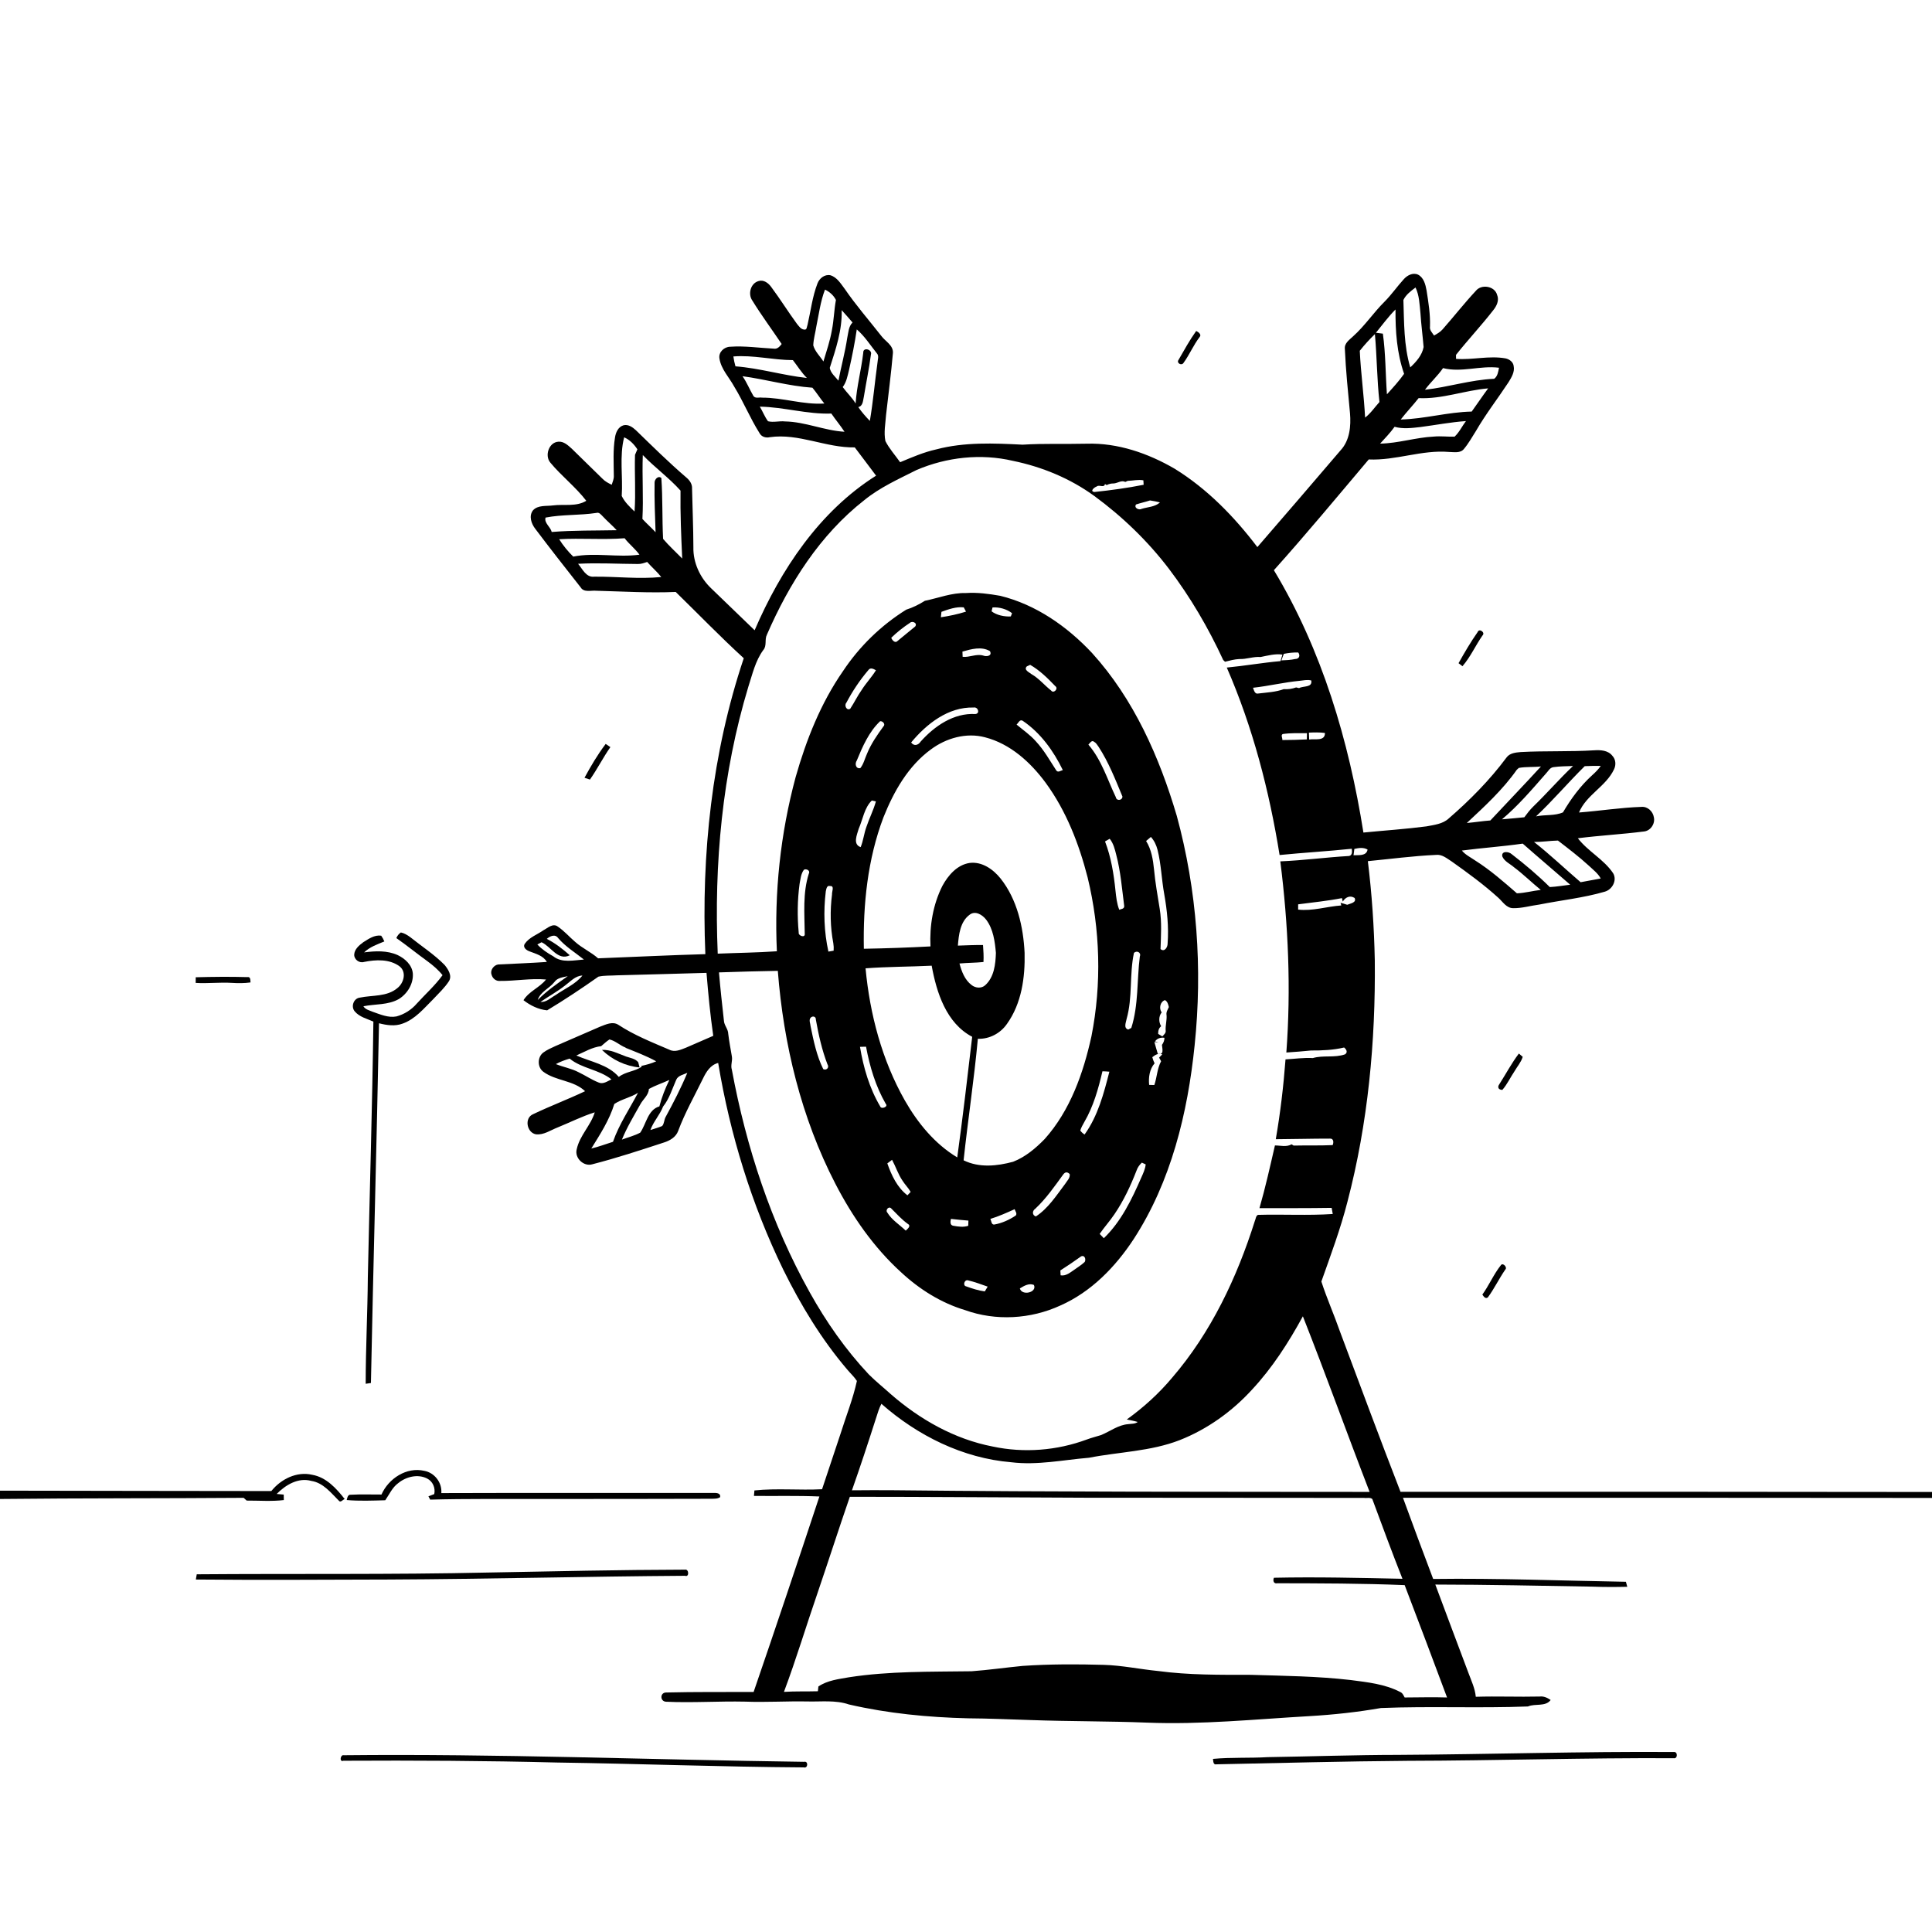 <svg xmlns="http://www.w3.org/2000/svg" viewBox="0 0 1024 1024" version="1.1">
<g id="Parent-Group"><g id="Group-rgba(0,0,0,0)" fill="rgba(0,0,0,0)">
<path fill="rgba(0,0,0,0)" opacity="1.00" d=" M 0.00 0.00 L 1024.00 0.00 L 1024.00 790.78 C 930.10 790.63 836.20 790.64 742.30 790.69 C 731.34 762.51 720.87 734.14 710.24 705.82 C 707.13 696.90 703.26 688.21 700.35 679.24 C 705.29 665.28 710.50 651.36 714.17 636.98 C 725.09 595.30 729.11 552.02 728.67 509.01 C 728.31 491.43 727.14 473.88 724.99 456.43 C 737.00 455.28 748.98 453.66 761.04 453.12 C 764.30 452.69 766.89 455.00 769.46 456.62 C 777.97 462.66 786.43 468.83 794.17 475.86 C 796.53 477.99 798.47 481.37 802.06 481.35 C 806.72 481.43 811.25 480.03 815.85 479.44 C 827.44 477.12 839.27 475.92 850.64 472.59 C 854.55 471.45 857.18 466.61 855.03 462.88 C 850.10 455.46 841.68 451.31 836.30 444.29 C 847.87 442.83 859.53 442.20 871.10 440.73 C 874.74 440.51 877.38 436.64 876.58 433.16 C 876.08 430.03 873.24 427.36 869.97 427.67 C 858.90 428.03 847.94 429.80 836.91 430.64 C 840.75 421.29 851.24 416.83 855.49 407.71 C 856.61 405.37 856.40 402.46 854.57 400.56 C 852.32 397.68 848.39 397.46 845.05 397.67 C 832.05 398.49 819.00 397.89 806.00 398.61 C 803.30 398.84 800.18 399.13 798.47 401.52 C 789.60 413.45 779.08 424.09 767.85 433.81 C 764.67 436.76 760.13 437.21 756.06 437.99 C 744.96 439.44 733.78 440.17 722.64 441.27 C 714.94 392.73 700.70 344.52 675.19 302.22 C 692.38 283.04 708.84 263.20 725.46 243.52 C 739.83 244.18 753.66 238.30 768.04 239.55 C 770.69 239.59 774.05 240.33 775.95 237.91 C 778.42 234.97 780.27 231.58 782.32 228.36 C 787.51 219.39 793.89 211.21 799.57 202.56 C 801.14 200.01 802.93 197.11 802.27 193.98 C 802.01 191.80 799.95 190.37 797.96 189.95 C 789.24 188.39 780.44 190.86 771.73 190.21 C 771.73 189.68 771.71 188.62 771.71 188.09 C 778.07 180.07 785.11 172.58 791.40 164.49 C 793.24 162.25 794.72 159.20 793.50 156.30 C 792.24 151.57 785.12 150.44 782.19 154.19 C 776.07 160.76 770.54 167.84 764.60 174.57 C 763.36 175.99 761.70 176.93 760.08 177.84 C 759.13 176.37 757.61 175.00 757.92 173.07 C 758.15 166.64 757.10 160.27 756.11 153.94 C 755.54 150.82 754.65 147.15 751.59 145.57 C 748.85 144.31 745.81 145.95 744.00 148.02 C 740.50 151.86 737.54 156.17 733.87 159.86 C 727.98 165.69 723.38 172.71 717.18 178.25 C 715.26 180.09 712.47 181.87 712.80 184.93 C 713.31 196.33 714.46 207.68 715.53 219.03 C 716.10 225.75 715.41 233.37 710.64 238.56 C 695.99 255.77 681.20 272.87 666.43 289.97 C 654.21 273.86 639.85 259.08 622.55 248.41 C 608.47 240.23 592.40 234.66 575.95 235.17 C 564.63 235.45 553.31 234.97 542.01 235.69 C 526.76 234.91 511.18 234.23 496.27 238.18 C 489.61 239.66 483.35 242.37 477.09 244.99 C 474.47 241.27 471.34 237.84 469.28 233.77 C 468.35 229.21 469.31 224.50 469.63 219.91 C 470.87 208.96 472.31 198.02 473.27 187.04 C 473.48 182.92 469.19 180.92 467.06 177.98 C 460.61 169.74 453.71 161.85 447.79 153.21 C 445.67 150.41 443.67 146.94 440.09 145.88 C 437.07 145.30 434.30 147.50 433.28 150.23 C 430.56 157.26 429.72 164.81 428.02 172.11 C 427.59 173.08 427.80 175.00 426.22 174.68 C 424.41 174.53 423.40 172.82 422.35 171.58 C 417.68 165.20 413.50 158.47 408.78 152.13 C 407.28 150.03 404.73 148.07 402.00 148.99 C 397.83 150.18 396.33 155.81 398.71 159.24 C 403.58 167.15 409.13 174.62 414.30 182.33 C 413.26 183.67 411.99 185.15 410.08 184.79 C 402.40 184.40 394.71 183.23 387.01 183.78 C 383.82 183.83 380.77 186.64 381.31 189.96 C 382.18 195.70 386.47 199.98 389.15 204.92 C 394.02 212.86 397.53 221.57 402.50 229.45 C 403.54 231.52 405.85 232.22 408.02 231.72 C 423.37 229.53 437.77 237.41 453.05 237.13 C 456.87 242.08 460.54 247.14 464.34 252.11 C 434.28 271.09 413.82 301.91 399.97 334.05 C 392.30 326.70 384.69 319.27 377.02 311.91 C 371.08 306.30 367.30 298.22 367.51 289.98 C 367.48 279.63 367.02 269.28 366.80 258.93 C 366.94 256.60 365.57 254.62 363.88 253.18 C 354.56 245.19 345.83 236.56 337.03 228.02 C 335.27 226.39 332.93 224.75 330.40 225.43 C 327.64 226.28 326.34 229.26 325.96 231.90 C 324.85 238.56 325.28 245.35 325.34 252.07 C 325.44 253.77 324.75 255.35 324.22 256.93 C 322.45 256.09 320.69 255.17 319.33 253.74 C 313.90 248.45 308.48 243.16 303.08 237.84 C 301.09 236.07 298.85 233.86 295.96 234.11 C 290.89 234.42 288.56 241.53 291.69 245.20 C 297.61 252.33 305.09 258.07 310.75 265.43 C 305.45 268.69 298.92 267.12 293.05 267.89 C 289.53 268.36 285.14 267.59 282.49 270.49 C 280.16 273.50 281.63 277.64 283.75 280.34 C 291.61 290.76 299.66 301.05 307.75 311.30 C 309.50 314.21 313.29 312.82 316.06 313.11 C 330.08 313.48 344.11 314.35 358.14 313.74 C 370.15 325.46 381.82 337.56 394.21 348.87 C 377.32 399.21 371.64 452.82 373.85 505.72 C 354.90 506.25 335.96 507.20 317.01 507.93 C 313.25 504.61 308.57 502.56 304.84 499.21 C 301.74 496.57 299.07 493.42 295.68 491.14 C 293.08 489.11 290.30 491.87 288.00 493.07 C 284.70 495.41 280.47 496.79 278.12 500.27 C 276.96 502.22 279.09 503.69 280.70 504.26 C 284.05 505.57 287.91 506.48 289.84 509.85 C 281.25 510.45 272.64 510.75 264.04 511.19 C 261.73 511.53 259.68 514.22 260.53 516.56 C 261.01 518.51 262.83 520.11 264.93 519.91 C 273.09 520.01 281.23 518.42 289.41 519.16 C 286.04 523.45 280.42 525.35 277.46 530.12 C 281.07 532.94 285.39 535.05 289.99 535.50 C 299.26 529.91 308.32 523.89 317.17 517.65 C 320.36 516.91 323.70 517.18 326.96 516.94 C 342.79 516.59 358.63 516.04 374.46 515.64 C 375.38 526.79 376.44 537.94 378.04 549.01 C 373.23 551.17 368.34 553.16 363.52 555.32 C 360.78 556.38 357.61 557.87 354.74 556.35 C 345.52 552.41 336.12 548.68 327.71 543.15 C 324.64 541.21 321.08 543.02 318.08 544.15 C 310.20 547.60 302.31 551.03 294.40 554.43 C 292.20 555.45 289.94 556.40 287.98 557.86 C 284.76 560.23 284.73 565.71 288.00 568.07 C 294.65 572.99 304.00 572.52 310.11 578.36 C 301.05 582.66 291.62 586.21 282.56 590.54 C 277.77 592.54 279.19 600.31 284.03 601.20 C 288.21 601.68 291.82 599.00 295.55 597.57 C 302.12 594.91 308.46 591.67 315.23 589.56 C 313.11 596.58 307.24 601.84 305.69 609.07 C 304.38 613.76 309.41 618.53 314.03 617.07 C 326.81 613.79 339.36 609.65 351.90 605.55 C 355.06 604.56 358.27 602.69 359.45 599.40 C 363.02 589.78 368.12 580.85 372.60 571.64 C 374.30 568.10 376.56 564.40 380.65 563.39 C 386.94 601.27 398.35 638.40 415.15 672.95 C 424.46 691.79 435.42 709.92 449.09 725.93 C 450.76 727.94 452.74 729.71 454.18 731.93 C 452.08 741.54 448.37 750.74 445.43 760.13 C 442.21 769.86 438.94 779.58 435.71 789.32 C 423.77 789.95 411.73 788.72 399.86 789.97 C 399.80 790.69 399.67 792.14 399.61 792.87 C 411.18 793.00 422.75 792.67 434.30 793.17 C 422.84 827.76 411.28 862.32 399.43 896.78 C 383.95 896.84 368.44 896.68 352.98 897.06 C 349.74 897.17 349.78 901.73 352.98 901.95 C 366.96 902.60 380.98 901.59 394.98 901.90 C 405.99 902.32 416.99 901.59 428.00 901.81 C 435.32 902.00 442.87 900.98 449.95 903.40 C 470.61 908.17 491.84 910.22 513.01 910.74 C 524.00 910.80 534.98 911.33 545.97 911.65 C 566.63 912.41 587.32 912.21 607.98 913.03 C 636.74 914.17 665.43 911.22 694.11 909.58 C 706.78 908.84 719.41 907.47 731.92 905.29 C 757.88 904.24 783.90 905.47 809.86 904.46 C 813.77 902.77 819.08 904.75 821.89 901.03 C 820.15 899.86 818.20 898.93 816.05 899.20 C 804.77 899.47 793.48 898.97 782.20 899.33 C 781.80 894.87 779.82 890.83 778.31 886.70 C 772.40 871.10 766.60 855.46 760.75 839.85 C 788.50 839.89 816.24 840.48 843.98 840.95 C 850.14 841.19 856.32 841.17 862.49 841.03 C 862.31 840.37 861.94 839.04 861.76 838.38 C 827.72 837.81 793.67 836.42 759.61 836.88 C 754.19 822.57 748.85 808.23 743.60 793.85 C 837.07 793.86 930.53 793.82 1024.00 793.94 L 1024.00 1024.00 L 0.00 1024.00 L 0.00 794.49 C 43.04 794.02 86.10 794.21 129.14 793.88 C 129.54 794.25 130.34 794.98 130.74 795.34 C 137.31 795.31 143.88 795.85 150.43 795.07 C 150.42 794.35 150.39 792.89 150.38 792.16 C 149.45 792.08 147.58 791.91 146.64 791.83 C 151.38 787.03 158.06 782.98 165.04 784.92 C 171.35 785.92 175.37 791.21 179.62 795.42 C 180.51 796.63 181.76 794.77 182.70 794.53 C 178.26 788.87 172.94 782.99 165.50 781.67 C 157.27 779.75 148.92 783.94 143.81 790.29 C 95.90 790.28 47.93 790.13 0.00 790.08 L 0.00 0.00 M 624.66 190.72 C 623.40 192.47 626.31 194.03 627.32 192.30 C 630.48 187.97 632.53 182.92 635.81 178.66 C 637.06 177.30 635.09 175.91 634.01 175.42 C 630.53 180.28 627.65 185.55 624.66 190.72 M 783.19 335.00 C 779.48 340.28 776.22 345.88 773.06 351.50 C 773.58 351.90 774.61 352.70 775.13 353.11 C 779.39 348.21 782.03 342.15 785.73 336.85 C 787.46 335.22 783.95 332.81 783.19 335.00 M 309.80 412.23 C 310.52 412.47 311.96 412.95 312.68 413.19 C 316.57 407.64 319.62 401.55 323.51 395.99 C 322.89 395.57 321.65 394.71 321.03 394.29 C 316.77 399.91 313.16 406.03 309.80 412.23 M 212.47 494.22 C 211.38 494.95 210.58 495.95 210.07 497.20 C 215.68 501.11 220.98 505.45 226.53 509.46 C 229.47 511.62 232.27 514.00 234.56 516.86 C 230.57 522.37 225.43 526.93 220.87 531.96 C 218.06 535.22 214.28 537.61 210.13 538.73 C 205.75 539.57 201.53 537.64 197.49 536.25 C 195.76 535.49 193.65 535.08 192.61 533.34 C 198.87 532.07 205.71 532.78 211.44 529.49 C 215.99 526.64 219.21 521.33 218.80 515.88 C 218.35 511.39 214.65 508.07 210.81 506.23 C 205.23 503.69 198.92 504.01 192.99 504.79 C 195.95 501.91 199.97 500.53 203.71 498.98 C 203.26 497.89 202.71 496.87 202.04 495.93 C 198.48 495.41 195.38 497.63 192.53 499.41 C 190.35 501.03 187.84 503.11 187.73 506.05 C 187.74 508.65 190.48 510.61 192.95 509.85 C 199.16 508.60 206.45 508.22 211.79 512.19 C 215.63 515.23 214.04 521.06 210.59 523.73 C 205.07 528.38 197.41 527.38 190.79 528.75 C 187.40 529.10 185.85 533.56 188.04 536.07 C 190.52 539.02 194.50 539.96 197.90 541.46 C 197.33 586.65 195.92 631.81 194.96 676.99 C 194.81 695.81 193.83 714.61 193.82 733.43 C 194.51 733.33 195.90 733.12 196.60 733.02 C 197.87 669.46 199.67 605.91 200.88 542.35 C 204.95 543.40 209.37 544.07 213.42 542.52 C 220.11 540.14 224.69 534.46 229.58 529.62 C 232.50 526.50 235.70 523.55 238.02 519.94 C 239.69 517.00 237.50 513.71 235.65 511.45 C 230.15 505.85 223.50 501.59 217.41 496.69 C 215.91 495.61 214.29 494.59 212.47 494.22 M 103.74 517.97 C 103.72 518.96 103.71 519.96 103.71 520.96 C 110.12 521.37 116.53 520.54 122.94 520.95 C 126.22 521.15 129.52 521.17 132.78 520.71 C 132.65 519.51 132.92 517.54 131.03 517.89 C 121.94 517.63 112.83 517.72 103.74 517.97 M 794.68 574.65 C 793.50 576.25 794.23 577.63 796.27 577.67 C 798.88 574.69 800.53 571.03 802.73 567.77 C 804.19 565.24 806.21 562.97 807.08 560.15 C 806.57 559.71 805.54 558.84 805.03 558.40 C 801.16 563.53 798.14 569.24 794.68 574.65 M 795.54 670.52 C 791.69 675.35 789.29 681.15 785.68 686.15 C 786.32 687.07 787.25 688.65 788.59 687.65 C 792.02 682.98 794.53 677.69 797.82 672.92 C 799.12 671.75 796.58 669.09 795.54 670.52 M 202.19 792.13 C 196.80 792.17 191.40 791.93 186.02 792.24 C 184.29 792.00 184.11 793.84 183.76 795.06 C 190.54 795.63 197.40 795.35 204.20 795.17 C 206.35 792.06 207.91 788.40 211.03 786.11 C 215.21 782.68 221.44 781.10 226.42 783.66 C 229.41 785.20 230.87 788.64 230.16 791.90 C 229.13 792.28 228.10 792.67 227.07 793.09 C 227.31 793.52 227.79 794.40 228.03 794.84 C 246.99 794.30 265.96 794.57 284.93 794.48 C 315.63 794.54 346.33 794.43 377.03 794.38 C 378.61 794.32 380.32 794.47 381.70 793.51 C 382.03 791.21 379.59 791.27 377.98 791.29 C 329.96 791.34 281.93 791.20 233.91 791.37 C 234.38 785.85 230.35 780.57 224.91 779.58 C 215.50 777.38 205.96 783.62 202.19 792.13 M 259.03 833.47 C 207.45 834.63 155.86 833.99 104.28 834.41 C 104.16 835.10 103.92 836.49 103.80 837.18 C 137.88 837.50 171.96 837.26 206.04 837.18 C 258.39 836.95 310.73 835.54 363.09 835.20 C 365.43 836.09 365.14 831.52 363.10 831.95 C 328.42 832.04 293.71 832.81 259.03 833.47 M 741.05 930.12 C 718.02 930.14 694.99 930.96 671.96 931.32 C 662.29 931.90 652.56 931.35 642.91 932.25 C 643.10 933.44 642.92 935.56 644.86 935.12 C 678.57 934.44 712.29 933.52 746.02 933.27 C 793.02 933.17 840.01 931.65 887.01 931.89 C 889.31 932.38 889.34 928.20 887.06 928.60 C 838.38 928.25 789.72 929.85 741.05 930.12 M 182.17 930.31 C 180.43 929.87 179.71 934.10 182.02 933.23 C 219.68 933.03 257.35 933.22 295.00 934.17 C 338.68 934.80 382.35 936.49 426.04 936.76 C 428.29 937.42 428.53 933.19 426.13 933.80 C 344.81 932.72 263.50 929.44 182.17 930.31 Z" />
<path fill="rgba(0,0,0,0)" opacity="1.00" d=" M 437.26 153.50 C 439.70 154.66 441.83 156.54 443.06 158.98 C 442.08 164.28 441.98 169.71 440.92 175.00 C 439.94 180.66 438.08 186.11 436.43 191.59 C 434.63 188.78 431.98 186.35 431.05 183.07 C 431.17 179.69 432.16 176.42 432.66 173.09 C 434.03 166.53 434.84 159.80 437.26 153.50 Z" />
<path fill="rgba(0,0,0,0)" opacity="1.00" d=" M 446.10 164.38 C 448.04 166.54 449.99 168.70 451.87 170.93 C 449.69 173.07 449.70 176.27 449.06 179.07 C 447.91 186.72 445.84 194.18 444.39 201.77 C 442.71 199.66 440.28 197.76 439.79 194.99 C 442.97 185.08 446.44 174.92 446.10 164.38 Z" />
<path fill="rgba(0,0,0,0)" opacity="1.00" d=" M 485.82 249.10 C 501.76 242.28 519.93 240.28 536.87 244.26 C 552.30 247.42 567.16 253.56 579.94 262.83 C 594.86 273.76 608.33 286.75 619.55 301.47 C 630.90 316.45 640.44 332.75 648.32 349.81 C 648.56 350.04 649.05 350.51 649.29 350.74 C 651.77 350.12 654.25 349.43 656.83 349.30 C 660.65 349.47 664.31 347.91 668.14 348.23 C 671.94 347.48 675.82 346.38 679.71 346.94 C 679.38 348.09 679.04 349.24 678.71 350.40 C 669.18 351.24 659.75 352.91 650.22 353.82 C 664.02 385.48 672.74 419.14 678.21 453.18 C 690.95 451.92 703.73 451.19 716.47 449.86 C 716.63 451.24 716.86 453.30 715.05 453.69 C 702.88 454.39 690.78 456.03 678.59 456.54 C 682.83 490.11 684.31 524.08 681.79 557.85 C 686.16 557.60 690.51 557.20 694.87 556.78 C 700.75 556.82 706.68 556.56 712.42 555.20 C 713.62 556.22 714.50 557.71 712.90 558.82 C 707.39 560.77 701.36 559.18 695.82 560.80 C 690.98 560.51 686.17 561.23 681.35 561.50 C 680.28 575.67 678.62 589.81 676.19 603.81 C 685.77 603.77 695.36 603.47 704.95 603.49 C 706.89 603.37 706.96 605.62 706.32 606.93 C 699.43 607.24 692.53 607.02 685.64 607.18 C 685.37 607.01 684.85 606.67 684.58 606.50 C 681.87 608.09 678.67 607.11 675.74 607.11 C 673.18 618.23 670.70 629.38 667.54 640.35 C 680.29 640.31 693.05 640.40 705.80 640.19 C 705.94 641.01 706.23 642.63 706.38 643.44 C 693.19 644.34 679.92 643.52 666.71 643.91 C 665.57 644.51 665.60 646.04 665.10 647.10 C 655.64 677.09 641.90 706.24 621.26 730.21 C 614.23 738.61 606.10 745.98 597.21 752.36 C 599.15 752.75 601.10 753.10 603.01 753.68 C 601.59 754.77 599.72 754.57 598.05 754.82 C 592.69 755.20 588.35 758.69 583.52 760.64 C 581.00 761.43 578.44 762.06 575.97 762.99 C 560.14 768.85 542.67 770.22 526.15 766.69 C 505.95 762.81 487.51 752.33 472.13 738.92 C 468.27 735.42 464.19 732.17 460.51 728.50 C 448.22 715.43 437.89 700.62 429.17 684.96 C 408.74 648.37 395.51 608.05 387.89 566.92 C 387.13 564.61 388.33 562.28 387.91 559.96 C 387.24 555.96 386.46 551.97 385.98 547.94 C 385.94 545.35 383.78 543.46 383.68 540.89 C 382.72 532.40 381.80 523.90 381.07 515.39 C 391.46 515.05 401.86 514.73 412.26 514.57 C 415.28 553.58 424.72 592.49 442.74 627.36 C 451.72 644.75 463.07 661.13 477.62 674.35 C 487.29 683.34 498.78 690.57 511.48 694.38 C 527.77 700.26 546.31 699.19 562.00 691.95 C 578.31 684.76 591.14 671.55 600.81 656.85 C 620.70 626.28 629.51 589.93 633.18 554.03 C 637.41 513.37 634.47 471.90 623.72 432.43 C 614.50 401.20 600.89 370.42 578.79 346.09 C 565.61 332.02 549.06 320.43 530.14 315.79 C 524.14 314.75 518.09 313.90 511.98 314.32 C 504.48 314.11 497.44 316.96 490.20 318.44 C 487.11 320.39 483.84 322.02 480.34 323.13 C 466.96 331.45 455.44 342.68 446.73 355.82 C 435.00 372.74 427.33 392.11 421.72 411.83 C 413.62 441.83 410.33 473.15 411.76 504.19 C 401.33 504.92 390.86 505.02 380.41 505.46 C 378.40 457.86 382.81 409.69 396.64 363.97 C 398.81 357.34 400.33 350.33 404.52 344.59 C 406.61 342.23 405.13 338.98 406.48 336.38 C 418.23 309.34 434.60 283.46 458.07 265.11 C 466.40 258.31 476.29 253.91 485.82 249.10 Z" />
<path fill="rgba(0,0,0,0)" opacity="1.00" d=" M 493.34 397.25 C 501.43 391.21 512.14 388.13 522.07 390.78 C 535.44 394.21 546.18 403.99 554.20 414.86 C 565.12 429.76 571.90 447.30 576.47 465.09 C 583.13 492.57 583.98 521.48 578.49 549.24 C 574.20 568.78 567.24 588.57 553.71 603.70 C 548.89 608.65 543.50 613.20 536.99 615.75 C 528.38 618.08 518.98 619.05 510.73 614.99 C 513.02 593.53 516.30 572.10 518.28 550.58 C 524.42 550.81 530.30 547.66 533.75 542.63 C 541.48 531.83 543.37 517.98 543.06 505.01 C 542.37 491.15 539.10 476.73 530.34 465.64 C 526.42 460.74 520.48 456.55 513.92 457.38 C 507.28 458.38 502.51 463.96 499.47 469.56 C 494.52 479.41 492.64 490.66 493.17 501.62 C 481.41 502.24 469.63 502.66 457.86 502.86 C 457.40 479.31 459.86 455.35 468.25 433.20 C 473.69 419.56 481.29 406.08 493.34 397.25 Z" />
<path fill="rgba(0,0,0,0)" opacity="1.00" d=" M 450.43 793.33 C 491.96 793.33 533.49 793.68 575.02 793.82 C 624.34 793.91 673.67 793.82 723.00 793.92 C 724.38 794.14 726.22 793.50 727.35 794.53 C 732.58 808.65 737.79 822.78 743.33 836.79 C 720.63 836.32 697.92 835.75 675.22 836.24 C 674.55 837.67 675.01 839.58 676.99 839.16 C 699.49 839.20 722.01 839.22 744.50 840.15 C 752.08 859.97 759.55 879.83 766.97 899.70 C 759.48 899.44 751.99 899.69 744.50 899.70 C 743.88 898.58 743.39 897.29 742.13 896.79 C 734.04 892.56 724.77 891.62 715.85 890.45 C 698.30 888.41 680.61 888.24 662.97 887.70 C 646.57 887.69 630.11 887.85 613.82 885.67 C 604.21 884.73 594.71 882.69 585.04 882.41 C 570.69 882.01 556.31 881.98 541.98 882.97 C 532.97 883.84 524.00 885.14 514.98 885.80 C 493.29 886.11 471.47 885.66 449.97 888.99 C 444.42 889.98 438.55 890.61 433.77 893.87 C 433.70 894.50 433.56 895.77 433.49 896.40 C 427.50 896.57 421.50 896.35 415.51 896.73 C 422.03 879.35 427.35 861.54 433.42 844.00 C 439.17 827.14 444.61 810.16 450.43 793.33 Z" />
</g>
<g id="Group-000000" fill="#000000">
<path fill="#000000" opacity="1.00" d=" M 744.00 148.02 C 745.81 145.95 748.85 144.31 751.59 145.57 C 754.65 147.15 755.54 150.82 756.11 153.94 C 757.10 160.27 758.15 166.64 757.92 173.07 C 757.61 175.00 759.13 176.37 760.08 177.84 C 761.70 176.93 763.36 175.99 764.60 174.57 C 770.54 167.84 776.07 160.76 782.19 154.19 C 785.12 150.44 792.24 151.57 793.50 156.30 C 794.72 159.20 793.24 162.25 791.40 164.49 C 785.11 172.58 778.07 180.07 771.71 188.09 C 771.71 188.62 771.73 189.68 771.73 190.21 C 780.44 190.86 789.24 188.39 797.96 189.95 C 799.95 190.37 802.01 191.80 802.27 193.98 C 802.93 197.11 801.14 200.01 799.57 202.56 C 793.89 211.21 787.51 219.39 782.32 228.36 C 780.27 231.58 778.42 234.97 775.95 237.91 C 774.05 240.33 770.69 239.59 768.04 239.55 C 753.66 238.30 739.83 244.18 725.46 243.52 C 708.84 263.20 692.38 283.04 675.19 302.22 C 700.70 344.52 714.94 392.73 722.64 441.27 C 733.78 440.17 744.96 439.44 756.06 437.99 C 760.13 437.21 764.67 436.76 767.85 433.81 C 779.08 424.09 789.60 413.45 798.47 401.52 C 800.18 399.13 803.30 398.84 806.00 398.61 C 819.00 397.89 832.05 398.49 845.05 397.67 C 848.39 397.46 852.32 397.68 854.57 400.56 C 856.40 402.46 856.61 405.37 855.49 407.71 C 851.24 416.83 840.75 421.29 836.91 430.64 C 847.94 429.80 858.90 428.03 869.97 427.67 C 873.24 427.36 876.08 430.03 876.58 433.16 C 877.38 436.64 874.74 440.51 871.10 440.73 C 859.53 442.20 847.87 442.83 836.30 444.29 C 841.68 451.31 850.10 455.46 855.03 462.88 C 857.18 466.61 854.55 471.45 850.64 472.59 C 839.27 475.92 827.44 477.12 815.85 479.44 C 811.25 480.03 806.72 481.43 802.06 481.35 C 798.47 481.37 796.53 477.99 794.17 475.86 C 786.43 468.83 777.97 462.66 769.46 456.62 C 766.89 455.00 764.30 452.69 761.04 453.12 C 748.98 453.66 737.00 455.28 724.99 456.43 C 727.14 473.88 728.31 491.43 728.67 509.01 C 729.11 552.02 725.09 595.30 714.17 636.98 C 710.50 651.36 705.29 665.28 700.35 679.24 C 703.26 688.21 707.13 696.90 710.24 705.82 C 720.87 734.14 731.34 762.51 742.30 790.69 C 836.20 790.64 930.10 790.63 1024.00 790.78 L 1024.00 793.94 C 930.53 793.82 837.07 793.86 743.60 793.85 C 748.85 808.23 754.19 822.57 759.61 836.88 C 793.67 836.42 827.72 837.81 861.76 838.38 C 861.94 839.04 862.31 840.37 862.49 841.03 C 856.32 841.17 850.14 841.19 843.98 840.95 C 816.24 840.48 788.50 839.89 760.75 839.85 C 766.60 855.46 772.40 871.10 778.31 886.70 C 779.82 890.83 781.80 894.87 782.20 899.33 C 793.48 898.97 804.77 899.47 816.05 899.20 C 818.20 898.93 820.15 899.86 821.89 901.03 C 819.08 904.75 813.77 902.77 809.86 904.46 C 783.90 905.47 757.88 904.24 731.92 905.29 C 719.41 907.47 706.78 908.84 694.11 909.58 C 665.43 911.22 636.74 914.17 607.98 913.03 C 587.32 912.21 566.63 912.41 545.97 911.65 C 534.98 911.33 524.00 910.80 513.01 910.74 C 491.84 910.22 470.61 908.17 449.95 903.40 C 442.87 900.98 435.32 902.00 428.00 901.81 C 416.99 901.59 405.99 902.32 394.98 901.90 C 380.98 901.59 366.96 902.60 352.98 901.95 C 349.78 901.73 349.74 897.17 352.98 897.06 C 368.44 896.68 383.95 896.84 399.43 896.78 C 411.28 862.32 422.84 827.76 434.30 793.17 C 422.75 792.67 411.18 793.00 399.61 792.87 C 399.67 792.14 399.80 790.69 399.86 789.97 C 411.73 788.72 423.77 789.95 435.71 789.32 C 438.94 779.58 442.21 769.86 445.43 760.13 C 448.37 750.74 452.08 741.54 454.18 731.93 C 452.74 729.71 450.76 727.94 449.09 725.93 C 435.42 709.92 424.46 691.79 415.15 672.95 C 398.35 638.40 386.94 601.27 380.65 563.39 C 376.56 564.40 374.30 568.10 372.60 571.64 C 368.12 580.85 363.02 589.78 359.45 599.40 C 358.27 602.69 355.06 604.56 351.90 605.55 C 339.36 609.65 326.81 613.79 314.03 617.07 C 309.41 618.53 304.38 613.76 305.69 609.07 C 307.24 601.84 313.11 596.58 315.23 589.56 C 308.46 591.67 302.12 594.91 295.55 597.57 C 291.82 599.00 288.21 601.68 284.03 601.20 C 279.19 600.31 277.77 592.54 282.56 590.54 C 291.62 586.21 301.05 582.66 310.11 578.36 C 304.00 572.52 294.65 572.99 288.00 568.07 C 284.73 565.71 284.76 560.23 287.98 557.86 C 289.94 556.40 292.20 555.45 294.40 554.43 C 302.31 551.03 310.20 547.60 318.08 544.15 C 321.08 543.02 324.64 541.21 327.71 543.15 C 336.12 548.68 345.52 552.41 354.74 556.35 C 357.61 557.87 360.78 556.38 363.52 555.32 C 368.34 553.16 373.23 551.17 378.04 549.01 C 376.44 537.94 375.38 526.79 374.46 515.64 C 358.63 516.04 342.79 516.59 326.96 516.94 C 323.70 517.18 320.36 516.91 317.17 517.65 C 308.32 523.89 299.26 529.91 289.99 535.50 C 285.39 535.05 281.07 532.94 277.46 530.12 C 280.42 525.35 286.04 523.45 289.41 519.16 C 281.23 518.42 273.09 520.01 264.93 519.91 C 262.83 520.11 261.01 518.51 260.53 516.56 C 259.68 514.22 261.73 511.53 264.04 511.19 C 272.64 510.75 281.25 510.45 289.84 509.85 C 287.91 506.48 284.05 505.57 280.70 504.26 C 279.09 503.69 276.96 502.22 278.12 500.27 C 280.47 496.79 284.70 495.41 288.00 493.07 C 290.30 491.87 293.08 489.11 295.68 491.14 C 299.07 493.42 301.74 496.57 304.84 499.21 C 308.57 502.56 313.25 504.61 317.01 507.93 C 335.96 507.20 354.90 506.25 373.85 505.72 C 371.64 452.82 377.32 399.21 394.21 348.87 C 381.82 337.56 370.15 325.46 358.14 313.74 C 344.11 314.35 330.08 313.48 316.06 313.11 C 313.29 312.82 309.50 314.21 307.75 311.30 C 299.66 301.05 291.61 290.76 283.75 280.34 C 281.63 277.64 280.16 273.50 282.49 270.49 C 285.14 267.59 289.53 268.36 293.05 267.89 C 298.92 267.12 305.45 268.69 310.75 265.43 C 305.09 258.07 297.61 252.33 291.69 245.20 C 288.56 241.53 290.89 234.42 295.96 234.11 C 298.85 233.86 301.09 236.07 303.08 237.84 C 308.48 243.16 313.90 248.45 319.33 253.74 C 320.69 255.17 322.45 256.09 324.22 256.93 C 324.75 255.35 325.44 253.77 325.34 252.07 C 325.28 245.35 324.85 238.56 325.96 231.90 C 326.34 229.26 327.64 226.28 330.40 225.43 C 332.93 224.75 335.27 226.39 337.03 228.02 C 345.83 236.56 354.56 245.19 363.88 253.18 C 365.57 254.62 366.94 256.60 366.80 258.93 C 367.02 269.28 367.48 279.63 367.51 289.98 C 367.30 298.22 371.08 306.30 377.02 311.91 C 384.69 319.27 392.30 326.70 399.97 334.05 C 413.82 301.91 434.28 271.09 464.34 252.11 C 460.54 247.14 456.87 242.08 453.05 237.13 C 437.77 237.41 423.37 229.53 408.02 231.72 C 405.85 232.22 403.54 231.52 402.50 229.45 C 397.53 221.57 394.02 212.86 389.15 204.92 C 386.47 199.98 382.18 195.70 381.31 189.96 C 380.77 186.64 383.82 183.83 387.01 183.78 C 394.71 183.23 402.40 184.40 410.08 184.79 C 411.99 185.15 413.26 183.67 414.30 182.33 C 409.13 174.62 403.58 167.15 398.71 159.24 C 396.33 155.81 397.83 150.18 402.00 148.99 C 404.73 148.07 407.28 150.03 408.78 152.13 C 413.50 158.47 417.68 165.20 422.35 171.58 C 423.40 172.82 424.41 174.53 426.22 174.68 C 427.80 175.00 427.59 173.08 428.02 172.11 C 429.72 164.81 430.56 157.26 433.28 150.23 C 434.30 147.50 437.07 145.30 440.09 145.88 C 443.67 146.94 445.67 150.41 447.79 153.21 C 453.71 161.85 460.61 169.74 467.06 177.98 C 469.19 180.92 473.48 182.92 473.27 187.04 C 472.31 198.02 470.87 208.96 469.63 219.91 C 469.31 224.50 468.35 229.21 469.28 233.77 C 471.34 237.84 474.47 241.27 477.09 244.99 C 483.35 242.37 489.61 239.66 496.27 238.18 C 511.18 234.23 526.76 234.91 542.01 235.69 C 553.31 234.97 564.63 235.45 575.95 235.17 C 592.40 234.66 608.47 240.23 622.55 248.41 C 639.85 259.08 654.21 273.86 666.43 289.97 C 681.20 272.87 695.99 255.77 710.64 238.56 C 715.41 233.37 716.10 225.75 715.53 219.03 C 714.46 207.68 713.31 196.33 712.80 184.93 C 712.47 181.87 715.26 180.09 717.18 178.25 C 723.38 172.71 727.98 165.69 733.87 159.86 C 737.54 156.17 740.50 151.86 744.00 148.02 M 743.83 159.00 C 744.23 170.97 744.01 183.12 747.47 194.73 C 750.61 191.77 753.73 188.32 754.54 183.95 C 754.04 177.94 753.25 171.95 752.86 165.93 C 752.38 161.36 752.29 156.60 750.26 152.38 C 747.82 154.24 745.18 156.16 743.83 159.00 M 437.26 153.50 C 434.84 159.80 434.03 166.53 432.66 173.09 C 432.16 176.42 431.17 179.69 431.05 183.07 C 431.98 186.35 434.63 188.78 436.43 191.59 C 438.08 186.11 439.94 180.66 440.92 175.00 C 441.98 169.71 442.08 164.28 443.06 158.98 C 441.83 156.54 439.70 154.66 437.26 153.50 M 729.26 176.38 C 730.49 176.52 731.71 176.67 732.95 176.84 C 734.44 187.48 734.33 198.28 735.10 208.99 C 738.26 205.49 741.49 202.01 744.20 198.14 C 740.36 187.18 739.56 175.54 739.65 164.03 C 735.84 167.84 732.66 172.21 729.26 176.38 M 446.10 164.38 C 446.44 174.92 442.97 185.08 439.79 194.99 C 440.28 197.76 442.71 199.66 444.39 201.77 C 445.84 194.18 447.91 186.72 449.06 179.07 C 449.70 176.27 449.69 173.07 451.87 170.93 C 449.99 168.70 448.04 166.54 446.10 164.38 M 454.11 174.60 C 453.07 181.77 451.62 188.89 450.03 195.96 C 449.24 199.13 448.69 202.49 446.66 205.15 C 448.82 208.13 451.57 210.66 453.49 213.84 C 454.08 204.81 456.50 196.00 457.54 187.01 C 457.35 183.75 462.46 185.18 461.61 187.90 C 460.66 195.32 459.09 202.66 457.90 210.05 C 457.37 212.16 457.54 215.13 454.91 215.78 C 456.72 218.40 458.82 220.80 461.04 223.09 C 462.79 212.80 463.67 202.37 465.11 192.03 C 465.18 190.51 465.98 188.67 464.82 187.36 C 461.33 183.03 458.37 178.26 454.11 174.60 M 720.71 185.92 C 721.26 197.74 722.93 209.50 723.53 221.33 C 726.53 219.06 728.62 215.84 731.14 213.08 C 729.81 201.12 729.80 189.07 728.73 177.09 C 725.87 179.85 723.17 182.80 720.71 185.92 M 388.70 188.93 C 388.95 190.69 389.31 192.45 389.81 194.16 C 402.60 195.14 414.93 198.93 427.66 200.33 C 424.81 197.48 422.71 194.03 420.25 190.87 C 409.69 190.84 399.28 188.08 388.70 188.93 M 755.26 206.59 C 767.58 205.18 779.52 201.30 791.95 200.77 C 793.78 199.44 794.10 196.98 794.51 194.91 C 784.63 193.64 774.57 197.59 764.84 195.10 C 762.01 199.24 758.22 202.57 755.26 206.59 M 393.54 199.40 C 395.84 202.66 397.29 206.40 399.30 209.83 C 400.28 211.38 402.43 210.48 403.93 210.76 C 415.02 210.73 425.84 214.63 436.92 213.87 C 434.69 211.17 432.85 208.17 430.60 205.49 C 418.06 204.63 405.95 201.07 393.54 199.40 M 751.91 211.01 C 748.86 214.88 745.44 218.46 742.41 222.35 C 755.07 222.04 767.36 218.40 780.03 218.14 C 782.98 214.07 785.75 209.88 788.75 205.85 C 776.38 206.87 764.42 211.62 751.91 211.01 M 402.72 215.53 C 404.24 218.06 405.30 220.88 407.06 223.27 C 409.97 224.02 413.06 223.02 416.05 223.37 C 426.83 223.55 436.89 228.23 447.61 228.84 C 445.43 225.52 442.87 222.47 440.62 219.19 C 427.83 219.64 415.45 215.74 402.72 215.53 M 752.92 226.33 C 748.36 226.85 743.65 227.47 739.16 226.21 C 736.86 229.40 734.13 232.23 731.49 235.13 C 741.12 234.96 750.40 231.85 760.00 231.39 C 763.64 231.06 767.29 231.53 770.95 231.44 C 773.47 229.12 774.92 225.89 776.98 223.18 C 768.89 223.74 760.94 225.29 752.92 226.33 M 329.53 262.87 C 331.07 266.11 333.75 268.65 336.32 271.10 C 337.04 261.11 336.25 251.08 336.57 241.08 C 336.88 240.35 337.50 238.88 337.82 238.15 C 336.06 235.46 333.79 233.10 330.81 231.79 C 328.22 241.91 330.22 252.54 329.53 262.87 M 340.70 241.18 C 340.26 252.47 341.11 263.77 340.49 275.05 C 342.72 277.48 345.23 279.66 347.47 282.10 C 347.18 273.36 346.78 264.61 346.94 255.87 C 346.85 254.12 348.86 251.86 350.53 253.35 C 351.28 264.07 350.91 274.87 351.45 285.61 C 354.57 289.31 358.21 292.57 361.59 296.04 C 361.02 284.05 360.53 272.03 360.69 260.03 C 354.59 253.22 347.04 247.79 340.70 241.18 M 485.82 249.10 C 476.29 253.91 466.40 258.31 458.07 265.11 C 434.60 283.46 418.23 309.34 406.48 336.38 C 405.13 338.98 406.61 342.23 404.52 344.59 C 400.33 350.33 398.81 357.34 396.64 363.97 C 382.81 409.69 378.40 457.86 380.41 505.46 C 390.86 505.02 401.33 504.92 411.76 504.19 C 410.33 473.15 413.62 441.83 421.72 411.83 C 427.33 392.11 435.00 372.74 446.73 355.82 C 455.44 342.68 466.96 331.45 480.34 323.13 C 483.84 322.02 487.11 320.39 490.20 318.44 C 497.44 316.96 504.48 314.11 511.98 314.32 C 518.09 313.90 524.14 314.75 530.14 315.79 C 549.06 320.43 565.61 332.02 578.79 346.09 C 600.89 370.42 614.50 401.20 623.72 432.43 C 634.47 471.90 637.41 513.37 633.18 554.03 C 629.51 589.93 620.70 626.28 600.81 656.85 C 591.14 671.55 578.31 684.76 562.00 691.95 C 546.31 699.19 527.77 700.26 511.48 694.38 C 498.78 690.57 487.29 683.34 477.62 674.35 C 463.07 661.13 451.72 644.75 442.74 627.36 C 424.72 592.49 415.28 553.58 412.26 514.57 C 401.86 514.73 391.46 515.05 381.07 515.39 C 381.80 523.90 382.72 532.40 383.68 540.89 C 383.78 543.46 385.94 545.35 385.98 547.94 C 386.46 551.97 387.24 555.96 387.91 559.96 C 388.33 562.28 387.13 564.61 387.89 566.92 C 395.51 608.05 408.74 648.37 429.17 684.96 C 437.89 700.62 448.22 715.43 460.51 728.50 C 464.19 732.17 468.27 735.42 472.13 738.92 C 487.51 752.33 505.95 762.81 526.15 766.69 C 542.67 770.22 560.14 768.85 575.97 762.99 C 578.44 762.06 581.00 761.43 583.52 760.64 C 588.35 758.69 592.69 755.20 598.05 754.82 C 599.72 754.57 601.59 754.77 603.01 753.68 C 601.10 753.10 599.15 752.75 597.21 752.36 C 606.10 745.98 614.23 738.61 621.26 730.21 C 641.90 706.24 655.64 677.09 665.10 647.10 C 665.60 646.04 665.57 644.51 666.71 643.91 C 679.92 643.52 693.19 644.34 706.38 643.44 C 706.23 642.63 705.94 641.01 705.80 640.19 C 693.05 640.40 680.29 640.31 667.54 640.35 C 670.70 629.38 673.18 618.23 675.74 607.11 C 678.67 607.11 681.87 608.09 684.58 606.50 C 684.85 606.67 685.37 607.01 685.64 607.18 C 692.53 607.02 699.43 607.24 706.32 606.93 C 706.96 605.62 706.89 603.37 704.95 603.49 C 695.36 603.47 685.77 603.77 676.19 603.81 C 678.62 589.81 680.28 575.67 681.35 561.50 C 686.17 561.23 690.98 560.51 695.82 560.80 C 701.36 559.18 707.39 560.77 712.90 558.82 C 714.50 557.71 713.62 556.22 712.42 555.20 C 706.68 556.56 700.75 556.82 694.87 556.78 C 690.51 557.20 686.16 557.60 681.79 557.85 C 684.31 524.08 682.83 490.11 678.59 456.54 C 690.78 456.03 702.88 454.39 715.05 453.69 C 716.86 453.30 716.63 451.24 716.47 449.86 C 703.73 451.19 690.95 451.92 678.21 453.18 C 672.74 419.14 664.02 385.48 650.22 353.82 C 659.75 352.91 669.18 351.24 678.71 350.40 C 679.04 349.24 679.38 348.09 679.71 346.94 C 675.82 346.38 671.94 347.48 668.14 348.23 C 664.31 347.91 660.65 349.47 656.83 349.30 C 654.25 349.43 651.77 350.12 649.29 350.74 C 649.05 350.51 648.56 350.04 648.32 349.81 C 640.44 332.75 630.90 316.45 619.55 301.47 C 608.33 286.75 594.86 273.76 579.94 262.83 C 567.16 253.56 552.30 247.42 536.87 244.26 C 519.93 240.28 501.76 242.28 485.82 249.10 M 590.29 256.24 C 588.96 256.21 587.72 256.50 586.55 257.11 C 586.33 256.97 585.87 256.69 585.65 256.54 C 585.25 258.83 582.56 256.66 581.25 257.87 C 580.10 258.22 577.39 260.40 580.07 260.77 C 588.76 259.84 597.56 258.66 606.15 256.94 C 606.12 256.35 606.06 255.17 606.02 254.58 C 603.26 254.05 600.45 254.79 597.69 254.87 C 597.38 255.01 596.75 255.30 596.44 255.44 C 594.35 254.35 592.38 256.12 590.29 256.24 M 609.54 265.24 C 607.09 266.04 604.56 266.57 602.13 267.38 C 600.85 269.17 603.67 270.57 605.13 269.69 C 608.35 268.70 612.23 268.69 614.80 266.29 C 613.05 265.83 611.30 265.53 609.54 265.24 M 289.16 274.33 C 288.30 277.21 291.79 279.22 292.42 281.96 C 303.89 281.03 315.38 281.26 326.88 281.02 C 324.49 278.44 321.79 276.18 319.40 273.60 C 318.49 272.72 317.58 271.39 316.09 271.86 C 307.15 273.23 298.06 272.61 289.16 274.33 M 296.37 285.80 C 298.48 289.16 301.00 292.24 303.83 295.01 C 315.40 292.71 327.33 295.59 338.93 293.99 C 336.62 290.81 333.44 288.40 331.06 285.28 C 319.53 286.17 307.92 285.12 296.37 285.80 M 338.08 298.93 C 327.52 298.89 316.95 298.24 306.39 298.82 C 308.72 301.54 310.63 306.18 314.95 305.65 C 326.79 305.53 338.67 307.02 350.48 305.82 C 348.21 302.96 345.42 300.58 343.01 297.85 C 341.42 298.38 339.79 298.99 338.08 298.93 M 498.99 324.28 C 498.91 325.00 498.76 326.44 498.68 327.16 C 503.18 326.49 507.66 325.55 512.00 324.17 C 511.71 323.60 511.11 322.48 510.81 321.91 C 506.78 321.47 502.75 322.94 498.99 324.28 M 526.05 321.97 C 525.93 322.48 525.68 323.50 525.56 324.01 C 528.22 326.06 532.31 326.92 535.75 326.73 C 535.91 326.30 536.23 325.44 536.40 325.01 C 533.68 322.85 529.57 321.67 526.05 321.97 M 482.29 330.12 C 478.75 332.44 475.43 335.08 472.39 338.03 C 472.79 339.24 474.39 341.14 475.69 339.75 C 478.76 337.12 482.00 334.66 485.08 332.04 C 486.43 330.19 483.51 328.91 482.29 330.12 M 510.11 345.36 C 510.14 346.05 510.19 347.43 510.22 348.12 C 513.87 348.52 517.39 346.43 521.05 347.44 C 522.77 348.15 526.06 347.76 524.70 345.12 C 520.24 342.46 514.75 344.04 510.11 345.36 M 680.46 346.55 C 679.99 347.69 679.57 348.84 679.19 350.02 C 681.62 349.91 684.08 349.83 686.48 349.29 C 688.57 349.29 689.31 347.49 688.10 345.84 C 685.53 345.76 682.96 346.04 680.46 346.55 M 544.23 353.20 C 542.45 355.06 545.51 356.33 546.71 357.31 C 550.68 359.58 553.57 363.19 557.11 365.99 C 558.42 367.83 561.23 364.95 559.30 363.64 C 555.29 359.46 551.06 355.27 546.01 352.38 C 545.56 352.59 544.67 353.00 544.23 353.20 M 460.22 355.20 C 455.72 360.49 451.82 366.34 448.58 372.48 C 447.31 373.85 448.76 376.88 450.64 375.64 C 452.79 372.41 454.45 368.86 456.71 365.69 C 459.00 362.04 462.02 358.92 464.27 355.25 C 462.98 354.53 461.29 353.60 460.22 355.20 M 664.12 364.53 C 664.65 365.82 665.01 368.06 666.98 367.57 C 671.48 367.01 676.13 366.84 680.44 365.26 C 682.66 365.43 684.87 365.10 686.97 364.35 C 687.36 364.44 688.14 364.62 688.54 364.71 C 690.84 363.43 695.70 364.56 695.00 360.66 C 692.94 360.10 690.83 360.65 688.78 360.85 C 680.54 361.64 672.39 363.62 664.12 364.53 M 482.92 393.53 C 484.45 395.65 486.71 395.00 487.98 393.03 C 495.34 384.81 505.46 377.81 516.98 378.45 C 519.58 378.20 518.38 374.53 516.06 375.00 C 502.57 374.62 491.11 383.66 482.92 393.53 M 466.46 382.28 C 460.55 387.89 457.17 395.68 454.11 403.11 C 452.98 404.72 453.53 407.65 456.01 407.11 C 457.78 404.87 458.38 402.00 459.55 399.45 C 461.68 394.23 464.91 389.59 468.20 385.06 C 469.53 383.86 467.80 382.02 466.46 382.28 M 538.81 384.04 C 542.27 386.94 546.05 389.51 549.04 392.93 C 553.31 397.50 556.37 402.99 559.76 408.20 C 560.61 409.72 562.16 408.47 563.31 408.15 C 558.37 397.97 551.49 388.38 542.01 382.00 C 540.47 381.12 539.72 383.24 538.81 384.04 M 679.66 392.24 C 683.99 392.24 688.32 392.10 692.65 391.90 C 692.67 391.07 692.70 389.42 692.71 388.59 C 688.46 388.59 684.17 388.45 679.96 389.04 C 678.66 389.48 679.83 391.24 679.66 392.24 M 693.75 388.30 C 693.78 389.22 693.85 391.05 693.89 391.97 C 696.78 391.46 702.33 393.07 702.25 388.49 C 699.42 388.09 696.57 388.19 693.75 388.30 M 493.34 397.25 C 481.29 406.08 473.69 419.56 468.25 433.20 C 459.86 455.35 457.40 479.31 457.86 502.86 C 469.63 502.66 481.41 502.24 493.17 501.62 C 492.64 490.66 494.52 479.41 499.47 469.56 C 502.51 463.96 507.28 458.38 513.92 457.38 C 520.48 456.55 526.42 460.74 530.34 465.64 C 539.10 476.73 542.37 491.15 543.06 505.01 C 543.37 517.98 541.48 531.83 533.75 542.63 C 530.30 547.66 524.42 550.81 518.28 550.58 C 516.30 572.10 513.02 593.53 510.73 614.99 C 518.98 619.05 528.38 618.08 536.99 615.75 C 543.50 613.20 548.89 608.65 553.71 603.70 C 567.24 588.57 574.20 568.78 578.49 549.24 C 583.98 521.48 583.13 492.57 576.47 465.09 C 571.90 447.30 565.12 429.76 554.20 414.86 C 546.18 403.99 535.44 394.21 522.07 390.78 C 512.14 388.13 501.43 391.21 493.34 397.25 M 576.87 394.67 C 583.83 402.73 586.93 413.12 591.43 422.57 C 591.79 424.70 594.96 424.24 594.91 422.16 C 591.16 413.14 587.59 403.95 582.22 395.74 C 581.54 394.79 580.93 393.71 579.88 393.16 C 578.63 392.04 577.63 393.95 576.87 394.67 M 804.99 407.02 C 804.72 407.27 804.18 407.76 803.92 408.01 C 796.47 418.61 786.86 427.41 777.43 436.21 C 781.60 435.86 785.74 435.16 789.92 434.86 C 798.83 425.29 807.93 415.89 816.75 406.23 C 812.84 406.71 808.85 406.29 804.99 407.02 M 823.38 406.60 C 821.37 406.83 820.50 408.92 819.21 410.19 C 811.88 418.56 804.61 427.08 796.08 434.26 C 800.03 433.92 803.98 433.59 807.93 433.17 C 809.37 431.20 810.86 429.25 812.61 427.53 C 819.85 420.55 826.42 412.91 833.74 406.00 C 830.28 406.14 826.80 406.11 823.38 406.60 M 839.94 406.08 C 831.14 414.76 823.14 424.22 814.13 432.69 C 818.81 431.70 824.06 432.51 828.41 430.57 C 832.65 423.35 837.66 416.53 843.89 410.88 C 845.57 409.39 847.16 407.78 848.45 405.93 C 845.60 405.87 842.77 405.98 839.94 406.08 M 455.14 439.23 C 454.28 442.34 451.82 447.49 456.17 449.00 C 457.59 445.52 457.94 441.74 459.23 438.23 C 460.75 433.68 462.98 429.39 464.25 424.76 C 463.71 424.64 462.63 424.40 462.09 424.28 C 458.09 428.15 457.34 434.26 455.14 439.23 M 607.46 445.75 C 610.29 450.28 611.13 455.61 611.66 460.83 C 612.30 467.86 613.58 474.82 614.69 481.79 C 615.82 488.82 615.33 495.94 615.10 503.01 C 617.21 504.86 618.92 501.98 618.86 500.05 C 619.51 491.33 618.60 482.56 617.08 473.97 C 615.64 466.14 615.47 458.10 613.50 450.37 C 612.87 447.87 611.73 445.51 610.00 443.59 C 609.14 444.30 608.29 445.02 607.46 445.75 M 585.69 445.98 C 588.90 454.33 590.33 463.22 591.23 472.08 C 591.60 475.49 591.95 478.97 593.23 482.19 C 594.28 481.75 595.99 481.77 595.85 480.16 C 594.67 471.09 593.97 461.90 591.62 453.02 C 590.88 450.07 590.13 446.98 588.16 444.57 C 587.55 444.92 586.31 445.63 585.69 445.98 M 813.07 446.26 C 821.63 452.99 829.50 460.51 837.76 467.59 C 841.31 466.97 844.86 466.26 848.42 465.62 C 846.92 462.83 844.32 460.94 842.08 458.80 C 836.90 454.05 831.29 449.81 825.74 445.51 C 821.52 445.60 817.31 446.29 813.07 446.26 M 774.82 450.81 C 776.73 453.12 779.50 454.43 781.93 456.11 C 789.87 461.12 796.94 467.35 804.00 473.48 C 808.26 473.31 812.41 472.15 816.65 471.67 C 811.83 467.76 807.41 463.38 802.45 459.66 C 800.36 457.82 797.41 456.63 796.26 453.95 C 795.61 450.85 799.70 451.29 801.23 452.72 C 808.27 458.14 815.10 463.90 821.42 470.16 C 825.05 469.98 828.63 469.35 832.24 468.91 C 823.89 461.61 815.39 454.47 807.08 447.13 C 796.37 448.68 785.55 449.40 774.82 450.81 M 717.83 449.95 C 717.72 450.79 717.51 452.47 717.40 453.31 C 720.07 453.14 724.26 453.85 724.84 450.28 C 722.65 449.03 720.16 449.40 717.83 449.95 M 426.10 460.99 C 424.47 463.16 424.28 466.00 423.78 468.58 C 422.64 477.07 422.54 485.73 423.33 494.25 C 423.01 496.01 426.84 497.29 426.53 494.92 C 426.41 484.28 425.40 473.37 428.69 463.05 C 429.63 461.42 427.34 460.26 426.10 460.99 M 437.69 472.42 C 436.39 483.04 436.77 493.90 439.07 504.37 C 439.76 504.24 441.16 504.00 441.85 503.88 C 441.95 502.54 441.89 501.22 441.67 499.92 C 440.05 491.41 439.90 482.64 440.99 474.06 C 440.82 472.68 442.50 469.39 439.92 469.62 C 438.19 469.09 437.96 471.29 437.69 472.42 M 711.69 477.84 L 711.26 476.02 C 703.58 477.53 695.78 478.28 688.04 479.31 C 688.04 480.01 688.04 481.41 688.04 482.11 C 695.72 483.00 703.27 480.43 710.91 479.91 L 710.53 478.51 C 711.70 478.82 712.88 479.16 714.05 479.55 C 715.60 478.88 719.19 478.43 717.97 475.94 C 715.49 474.35 713.11 475.61 711.69 477.84 M 513.90 484.84 C 508.87 488.56 508.18 495.44 507.69 501.20 C 512.13 501.04 516.57 500.84 521.02 500.89 C 521.24 503.88 521.43 506.88 521.26 509.88 C 517.03 510.33 512.77 510.28 508.54 510.67 C 509.69 514.92 511.34 519.38 515.00 522.12 C 517.05 523.73 520.20 524.03 522.21 522.16 C 526.93 517.88 527.66 511.03 527.85 505.03 C 527.30 498.96 526.47 492.46 522.70 487.46 C 520.74 484.88 516.92 482.46 513.90 484.84 M 289.82 497.62 C 294.28 499.89 298.27 503.00 302.01 506.31 C 295.67 509.44 292.03 501.65 287.03 499.41 C 286.47 499.70 285.36 500.30 284.80 500.59 C 287.21 503.17 290.16 505.13 293.23 506.85 C 297.83 510.53 304.11 508.93 309.49 508.58 C 304.85 504.85 299.68 501.74 295.79 497.15 C 294.24 494.90 291.44 496.18 289.82 497.62 M 601.02 505.05 C 598.55 516.50 600.37 528.63 597.13 540.03 C 596.84 541.84 595.33 544.90 598.00 545.69 C 598.40 545.47 599.21 545.03 599.62 544.81 C 603.51 532.57 602.54 519.56 604.13 506.97 C 604.98 504.82 602.54 503.60 601.02 505.05 M 458.76 513.23 C 461.06 537.63 467.47 561.94 479.63 583.35 C 486.46 595.28 495.46 606.29 507.36 613.45 C 510.29 592.18 512.78 570.84 515.28 549.52 C 501.56 542.30 496.40 526.11 493.81 511.84 C 482.13 512.41 470.42 512.35 458.76 513.23 M 293.87 520.47 C 291.19 523.88 286.36 525.67 285.01 530.01 C 289.78 525.16 295.40 521.31 300.92 517.39 C 298.43 517.98 295.47 518.17 293.87 520.47 M 299.43 522.39 C 295.32 525.60 290.73 528.12 286.44 531.06 C 289.63 531.31 291.96 528.79 294.55 527.36 C 299.30 524.00 305.01 521.69 308.70 517.06 C 304.84 517.19 302.32 520.28 299.43 522.39 M 615.71 536.60 C 614.08 538.60 614.07 541.74 615.44 543.91 C 614.16 544.93 613.81 546.40 613.85 547.98 C 614.40 548.32 615.50 548.98 616.06 549.32 C 616.92 548.37 618.14 547.47 617.81 546.00 C 617.69 543.32 618.52 540.70 618.30 538.04 C 617.97 536.47 618.91 535.12 619.52 533.78 C 619.17 532.35 618.85 530.83 617.44 530.08 C 614.88 530.94 614.18 534.50 615.71 536.60 M 429.55 539.54 C 428.63 540.80 429.54 542.49 429.62 543.91 C 431.21 551.64 432.82 559.54 436.34 566.66 C 438.10 567.50 439.66 565.79 438.57 564.11 C 435.63 556.49 433.87 548.50 432.43 540.48 C 432.54 538.61 430.52 538.27 429.55 539.54 M 612.18 551.96 L 614.01 552.48 C 613.47 552.43 612.39 552.34 611.85 552.29 C 612.40 554.37 613.05 556.45 613.65 558.53 C 617.11 559.36 616.03 555.92 615.86 553.81 C 616.68 552.70 617.17 551.44 617.19 550.05 C 615.19 549.79 613.40 550.29 612.18 551.96 M 318.63 554.49 C 313.92 555.00 309.75 557.56 305.47 559.43 C 313.11 562.80 322.24 564.19 327.98 570.79 C 331.59 567.95 336.41 567.96 340.13 565.37 L 339.83 564.98 C 342.56 564.40 345.26 563.67 347.81 562.52 C 342.62 559.66 337.07 557.60 331.60 555.37 L 331.59 555.25 C 328.58 554.11 326.16 551.63 323.03 550.93 C 321.43 551.94 320.08 553.29 318.63 554.49 M 455.81 554.84 C 457.63 565.81 460.82 576.79 466.52 586.41 C 467.08 588.16 470.98 586.58 469.48 585.08 C 464.09 575.73 460.98 565.33 459.02 554.77 C 458.22 554.79 456.61 554.82 455.81 554.84 M 610.74 560.34 C 611.04 561.45 611.45 562.54 611.95 563.59 C 609.28 566.68 608.66 571.07 609.07 575.02 C 609.76 575.04 611.13 575.07 611.82 575.09 C 613.25 570.95 613.29 566.38 615.41 562.48 C 615.05 561.82 614.70 561.18 614.36 560.55 C 614.77 560.12 615.61 559.27 616.02 558.84 C 613.93 558.05 612.28 559.09 610.74 560.34 M 294.62 563.99 C 298.59 565.60 302.89 566.30 306.70 568.32 C 310.27 570.01 313.56 572.29 317.26 573.74 C 319.65 574.85 321.98 573.06 324.07 572.09 C 317.52 566.85 308.39 566.37 301.93 561.09 C 299.40 561.82 296.93 562.72 294.62 563.99 M 584.32 567.80 C 582.15 577.07 579.56 586.39 574.72 594.67 C 573.92 596.13 573.05 597.58 572.57 599.20 C 573.17 600.04 573.93 600.75 574.85 601.31 C 581.91 591.50 585.04 579.57 587.99 568.02 C 586.76 567.90 585.54 567.83 584.32 567.80 M 358.43 572.27 C 356.30 577.09 354.79 582.32 351.45 586.49 C 349.76 590.90 346.33 594.43 344.72 598.94 C 346.80 598.23 348.94 597.70 350.95 596.82 C 352.13 595.52 351.94 593.47 352.83 591.96 C 356.98 584.36 360.96 576.63 364.29 568.63 C 362.27 569.60 359.45 569.98 358.43 572.27 M 343.93 577.16 C 343.78 580.55 340.78 582.61 339.32 585.43 C 335.91 591.52 332.27 597.53 329.63 604.01 C 332.87 602.79 336.28 601.97 339.33 600.33 C 342.57 595.69 343.32 588.22 349.49 586.41 C 350.72 581.55 352.60 576.89 354.77 572.39 C 351.19 574.05 347.41 575.26 343.93 577.16 M 325.60 585.13 C 322.97 593.68 318.08 601.21 313.40 608.75 C 317.31 607.82 321.06 606.39 324.89 605.18 C 328.09 595.97 333.64 587.81 338.15 579.22 C 334.22 581.72 329.49 582.54 325.60 585.13 M 470.30 616.62 C 472.49 622.89 475.55 629.43 480.96 633.54 C 481.39 633.09 482.24 632.19 482.67 631.74 C 481.43 629.56 479.60 627.82 478.29 625.70 C 475.98 622.29 474.76 618.32 472.81 614.73 C 471.96 615.34 471.12 615.97 470.30 616.62 M 605.21 616.22 C 603.96 617.38 602.95 618.76 602.40 620.39 C 599.26 628.48 595.56 636.40 590.66 643.59 C 588.24 647.20 585.29 650.41 582.85 654.00 C 583.58 654.76 584.31 655.51 585.05 656.28 C 594.22 647.46 599.89 635.66 604.91 624.13 C 605.92 621.89 606.98 619.63 607.24 617.16 C 606.73 616.92 605.72 616.45 605.21 616.22 M 563.51 622.52 C 558.92 628.84 554.43 635.32 548.69 640.69 C 547.09 641.75 546.97 644.04 549.02 644.75 C 555.54 640.48 559.87 633.70 564.49 627.57 C 565.49 625.93 567.28 624.40 566.97 622.29 C 565.71 621.02 564.56 621.10 563.51 622.52 M 470.34 642.75 C 472.73 646.66 476.81 649.12 480.06 652.26 C 480.93 651.40 483.09 649.80 481.21 648.73 C 477.94 646.38 475.26 643.38 472.43 640.56 C 471.10 638.97 469.06 641.42 470.34 642.75 M 524.89 646.06 C 525.48 647.01 525.38 649.29 527.05 649.02 C 531.10 648.30 534.99 646.53 538.40 644.23 C 539.23 643.12 538.07 641.93 537.78 640.89 C 533.56 642.81 529.32 644.69 524.89 646.06 M 504.01 646.04 C 503.72 647.39 503.40 649.40 505.29 649.68 C 507.86 650.14 510.65 650.56 513.19 649.69 C 513.21 649.01 513.25 647.63 513.28 646.94 C 510.17 646.74 507.10 646.35 504.01 646.04 M 562.01 673.36 C 562.05 674.01 562.12 675.31 562.15 675.95 C 565.13 676.46 567.40 674.28 569.70 672.78 C 571.47 671.50 573.34 670.35 574.93 668.85 C 575.70 667.47 574.93 665.02 573.00 665.91 C 569.41 668.50 565.74 670.97 562.01 673.36 M 512.14 681.82 C 515.31 682.98 518.60 684.02 521.96 684.48 C 522.35 683.85 523.11 682.57 523.49 681.94 C 520.00 680.71 516.52 679.40 512.91 678.57 C 511.08 678.27 510.17 681.45 512.14 681.82 M 540.54 682.89 C 541.60 686.98 549.85 685.07 547.99 681.05 C 545.37 679.94 542.72 681.56 540.54 682.89 M 690.55 697.67 C 682.99 711.52 674.39 724.95 663.59 736.54 C 653.01 748.13 639.91 757.52 625.28 763.29 C 609.91 769.28 593.19 769.50 577.16 772.64 C 563.47 773.78 549.75 776.72 535.98 775.02 C 510.34 772.90 486.29 760.91 467.16 744.04 C 465.93 746.40 465.16 748.97 464.36 751.50 C 460.25 764.35 456.03 777.17 451.55 789.89 C 459.02 789.78 466.50 789.83 473.97 789.86 C 557.95 790.77 641.94 790.66 725.92 790.74 C 713.94 759.79 702.73 728.53 690.55 697.67 M 450.43 793.33 C 444.61 810.16 439.17 827.14 433.42 844.00 C 427.35 861.54 422.03 879.35 415.51 896.73 C 421.50 896.35 427.50 896.57 433.49 896.40 C 433.56 895.77 433.70 894.50 433.77 893.87 C 438.55 890.61 444.42 889.98 449.97 888.99 C 471.47 885.66 493.29 886.11 514.98 885.80 C 524.00 885.14 532.97 883.84 541.98 882.97 C 556.31 881.98 570.69 882.01 585.04 882.41 C 594.71 882.69 604.21 884.73 613.82 885.67 C 630.11 887.85 646.57 887.69 662.97 887.70 C 680.61 888.24 698.30 888.41 715.85 890.45 C 724.77 891.62 734.04 892.56 742.13 896.79 C 743.39 897.29 743.88 898.58 744.50 899.70 C 751.99 899.69 759.48 899.44 766.97 899.70 C 759.55 879.83 752.08 859.97 744.50 840.15 C 722.01 839.22 699.49 839.20 676.99 839.16 C 675.01 839.58 674.55 837.67 675.22 836.24 C 697.92 835.75 720.63 836.32 743.33 836.79 C 737.79 822.78 732.58 808.65 727.35 794.53 C 726.22 793.50 724.38 794.14 723.00 793.92 C 673.67 793.82 624.34 793.91 575.02 793.82 C 533.49 793.68 491.96 793.33 450.43 793.33 Z" />
<path fill="#000000" opacity="1.00" d=" M 202.19 792.13 C 205.96 783.62 215.50 777.38 224.91 779.58 C 230.35 780.57 234.38 785.85 233.91 791.37 C 281.93 791.20 329.96 791.34 377.98 791.29 C 379.59 791.27 382.03 791.21 381.70 793.51 C 380.32 794.47 378.61 794.32 377.03 794.38 C 346.33 794.43 315.63 794.54 284.93 794.48 C 265.96 794.57 246.99 794.30 228.03 794.84 C 227.79 794.40 227.31 793.52 227.07 793.09 C 228.10 792.67 229.13 792.28 230.16 791.90 C 230.87 788.64 229.41 785.20 226.42 783.66 C 221.44 781.10 215.21 782.68 211.03 786.11 C 207.91 788.40 206.35 792.06 204.20 795.17 C 197.40 795.35 190.54 795.63 183.76 795.06 C 184.11 793.84 184.29 792.00 186.02 792.24 C 191.40 791.93 196.80 792.17 202.19 792.13 Z" />
<path fill="#000000" opacity="1.00" d=" M 143.81 790.29 C 148.92 783.94 157.27 779.75 165.50 781.67 C 172.94 782.99 178.26 788.87 182.70 794.53 C 181.76 794.77 180.51 796.63 179.62 795.42 C 175.37 791.21 171.35 785.92 165.04 784.92 C 158.06 782.98 151.38 787.03 146.64 791.83 C 147.58 791.91 149.45 792.08 150.38 792.16 C 150.39 792.89 150.42 794.35 150.43 795.07 C 143.88 795.85 137.31 795.31 130.74 795.34 C 130.34 794.98 129.54 794.25 129.14 793.88 C 86.10 794.21 43.04 794.02 0.00 794.49 L 0.00 790.08 C 47.93 790.13 95.90 790.28 143.81 790.29 Z" />
</g>
<g id="Group-000000" fill="#000000">
<path fill="rgba(0,0,0,0)" opacity="1.00" d=" M 743.83 159.00 C 745.18 156.16 747.82 154.24 750.26 152.38 C 752.29 156.60 752.38 161.36 752.86 165.93 C 753.25 171.95 754.04 177.94 754.54 183.95 C 753.73 188.32 750.61 191.77 747.47 194.73 C 744.01 183.12 744.23 170.97 743.83 159.00 Z" />
<path fill="rgba(0,0,0,0)" opacity="1.00" d=" M 289.82 497.62 C 291.44 496.18 294.24 494.90 295.79 497.15 C 299.68 501.74 304.85 504.85 309.49 508.58 C 304.11 508.93 297.83 510.53 293.23 506.85 C 290.16 505.13 287.21 503.17 284.80 500.59 C 285.36 500.30 286.47 499.70 287.03 499.41 C 292.03 501.65 295.67 509.44 302.01 506.31 C 298.27 503.00 294.28 499.89 289.82 497.62 Z" />
</g>
<g id="Group-000000" fill="#000000">
<path fill="rgba(0,0,0,0)" opacity="1.00" d=" M 729.26 176.38 C 732.66 172.21 735.84 167.84 739.65 164.03 C 739.56 175.54 740.36 187.18 744.20 198.14 C 741.49 202.01 738.26 205.49 735.10 208.99 C 734.33 198.28 734.44 187.48 732.95 176.84 C 731.71 176.67 730.49 176.52 729.26 176.38 Z" />
<path fill="rgba(0,0,0,0)" opacity="1.00" d=" M 388.70 188.93 C 399.28 188.08 409.69 190.84 420.25 190.87 C 422.71 194.03 424.81 197.48 427.66 200.33 C 414.93 198.93 402.60 195.14 389.81 194.16 C 389.31 192.45 388.95 190.69 388.70 188.93 Z" />
<path fill="rgba(0,0,0,0)" opacity="1.00" d=" M 752.92 226.33 C 760.94 225.29 768.89 223.74 776.98 223.18 C 774.92 225.89 773.47 229.12 770.95 231.44 C 767.29 231.53 763.64 231.06 760.00 231.39 C 750.40 231.85 741.12 234.96 731.49 235.13 C 734.13 232.23 736.86 229.40 739.16 226.21 C 743.65 227.47 748.36 226.85 752.92 226.33 Z" />
<path fill="rgba(0,0,0,0)" opacity="1.00" d=" M 329.53 262.87 C 330.22 252.54 328.22 241.91 330.81 231.79 C 333.79 233.10 336.06 235.46 337.82 238.15 C 337.50 238.88 336.88 240.35 336.57 241.08 C 336.25 251.08 337.04 261.11 336.32 271.10 C 333.75 268.65 331.07 266.11 329.53 262.87 Z" />
<path fill="rgba(0,0,0,0)" opacity="1.00" d=" M 296.37 285.80 C 307.92 285.12 319.53 286.17 331.06 285.28 C 333.44 288.40 336.62 290.81 338.93 293.99 C 327.33 295.59 315.40 292.71 303.83 295.01 C 301.00 292.24 298.48 289.16 296.37 285.80 Z" />
<path fill="rgba(0,0,0,0)" opacity="1.00" d=" M 774.82 450.81 C 785.55 449.40 796.37 448.68 807.08 447.13 C 815.39 454.47 823.89 461.61 832.24 468.91 C 828.63 469.35 825.05 469.98 821.42 470.16 C 815.10 463.90 808.27 458.14 801.23 452.72 C 799.70 451.29 795.61 450.85 796.26 453.95 C 797.41 456.63 800.36 457.82 802.45 459.66 C 807.41 463.38 811.83 467.76 816.65 471.67 C 812.41 472.15 808.26 473.31 804.00 473.48 C 796.94 467.35 789.87 461.12 781.93 456.11 C 779.50 454.43 776.73 453.12 774.82 450.81 Z" />
<path fill="rgba(0,0,0,0)" opacity="1.00" d=" M 563.51 622.52 C 564.56 621.10 565.71 621.02 566.97 622.29 C 567.28 624.40 565.49 625.93 564.49 627.57 C 559.87 633.70 555.54 640.48 549.02 644.75 C 546.97 644.04 547.09 641.75 548.69 640.69 C 554.43 635.32 558.92 628.84 563.51 622.52 Z" />
</g>
<g id="Group-000000" fill="#000000">
<path fill="rgba(0,0,0,0)" opacity="1.00" d=" M 454.11 174.60 C 458.37 178.26 461.33 183.03 464.82 187.36 C 465.98 188.67 465.18 190.51 465.11 192.03 C 463.67 202.37 462.79 212.80 461.04 223.09 C 458.82 220.80 456.72 218.40 454.91 215.78 C 457.54 215.13 457.37 212.16 457.90 210.05 C 459.09 202.66 460.66 195.32 461.61 187.90 C 462.46 185.18 457.35 183.75 457.54 187.01 C 456.50 196.00 454.08 204.81 453.49 213.84 C 451.57 210.66 448.82 208.13 446.66 205.15 C 448.69 202.49 449.24 199.13 450.03 195.96 C 451.62 188.89 453.07 181.77 454.11 174.60 Z" />
<path fill="rgba(0,0,0,0)" opacity="1.00" d=" M 755.26 206.59 C 758.22 202.57 762.01 199.24 764.84 195.10 C 774.57 197.59 784.63 193.64 794.51 194.91 C 794.10 196.98 793.78 199.44 791.95 200.77 C 779.52 201.30 767.58 205.18 755.26 206.59 Z" />
</g>
<g id="Group-000000" fill="#000000">
<path fill="#000000" opacity="1.00" d=" M 624.66 190.72 C 627.65 185.55 630.53 180.28 634.01 175.42 C 635.09 175.91 637.06 177.30 635.81 178.66 C 632.53 182.92 630.48 187.97 627.32 192.30 C 626.31 194.03 623.40 192.47 624.66 190.72 Z" />
</g>
<g id="Group-000000" fill="#000000">
<path fill="rgba(0,0,0,0)" opacity="1.00" d=" M 720.71 185.92 C 723.17 182.80 725.87 179.85 728.73 177.09 C 729.80 189.07 729.81 201.12 731.14 213.08 C 728.62 215.84 726.53 219.06 723.53 221.33 C 722.93 209.50 721.26 197.74 720.71 185.92 Z" />
<path fill="rgba(0,0,0,0)" opacity="1.00" d=" M 751.91 211.01 C 764.42 211.62 776.38 206.87 788.75 205.85 C 785.75 209.88 782.98 214.07 780.03 218.14 C 767.36 218.40 755.07 222.04 742.41 222.35 C 745.44 218.46 748.86 214.88 751.91 211.01 Z" />
<path fill="rgba(0,0,0,0)" opacity="1.00" d=" M 340.70 241.18 C 347.04 247.79 354.59 253.22 360.69 260.03 C 360.53 272.03 361.02 284.05 361.59 296.04 C 358.21 292.57 354.57 289.31 351.45 285.61 C 350.91 274.87 351.28 264.07 350.53 253.35 C 348.86 251.86 346.85 254.12 346.94 255.87 C 346.78 264.61 347.18 273.36 347.47 282.10 C 345.23 279.66 342.72 277.48 340.49 275.05 C 341.11 263.77 340.26 252.47 340.70 241.18 Z" />
<path fill="rgba(0,0,0,0)" opacity="1.00" d=" M 338.08 298.93 C 339.79 298.99 341.42 298.38 343.01 297.85 C 345.42 300.58 348.21 302.96 350.48 305.82 C 338.67 307.02 326.79 305.53 314.95 305.65 C 310.63 306.18 308.72 301.54 306.39 298.82 C 316.95 298.24 327.52 298.89 338.08 298.93 Z" />
<path fill="rgba(0,0,0,0)" opacity="1.00" d=" M 605.21 616.22 C 605.72 616.45 606.73 616.92 607.24 617.16 C 606.98 619.63 605.92 621.89 604.91 624.13 C 599.89 635.66 594.22 647.46 585.05 656.28 C 584.31 655.51 583.58 654.76 582.85 654.00 C 585.29 650.41 588.24 647.20 590.66 643.59 C 595.56 636.40 599.26 628.48 602.40 620.39 C 602.95 618.76 603.96 617.38 605.21 616.22 Z" />
</g>
<g id="Group-000000" fill="#000000">
<path fill="rgba(0,0,0,0)" opacity="1.00" d=" M 393.54 199.40 C 405.95 201.07 418.06 204.63 430.60 205.49 C 432.85 208.17 434.69 211.17 436.92 213.87 C 425.84 214.63 415.02 210.73 403.93 210.76 C 402.43 210.48 400.28 211.38 399.30 209.83 C 397.29 206.40 395.84 202.66 393.54 199.40 Z" />
<path fill="rgba(0,0,0,0)" opacity="1.00" d=" M 402.72 215.53 C 415.45 215.74 427.83 219.64 440.62 219.19 C 442.87 222.47 445.43 225.52 447.61 228.84 C 436.89 228.23 426.83 223.55 416.05 223.37 C 413.06 223.02 409.97 224.02 407.06 223.27 C 405.30 220.88 404.24 218.06 402.72 215.53 Z" />
<path fill="rgba(0,0,0,0)" opacity="1.00" d=" M 538.81 384.04 C 539.72 383.24 540.47 381.12 542.01 382.00 C 551.49 388.38 558.37 397.97 563.31 408.15 C 562.16 408.47 560.61 409.72 559.76 408.20 C 556.37 402.99 553.31 397.50 549.04 392.93 C 546.05 389.51 542.27 386.94 538.81 384.04 Z" />
<path fill="rgba(0,0,0,0)" opacity="1.00" d=" M 562.01 673.36 C 565.74 670.97 569.41 668.50 573.00 665.91 C 574.93 665.02 575.70 667.47 574.93 668.85 C 573.34 670.35 571.47 671.50 569.70 672.78 C 567.40 674.28 565.13 676.46 562.15 675.95 C 562.12 675.31 562.05 674.01 562.01 673.36 Z" />
<path fill="rgba(0,0,0,0)" opacity="1.00" d=" M 540.54 682.89 C 542.72 681.56 545.37 679.94 547.99 681.05 C 549.85 685.07 541.60 686.98 540.54 682.89 Z" />
</g>
<g id="Group-000000" fill="#000000">
<path fill="rgba(0,0,0,0)" opacity="1.00" d=" M 590.29 256.24 C 592.38 256.12 594.35 254.35 596.44 255.44 C 596.75 255.30 597.38 255.01 597.69 254.87 C 600.45 254.79 603.26 254.05 606.02 254.58 C 606.06 255.17 606.12 256.35 606.15 256.94 C 597.56 258.66 588.76 259.84 580.07 260.77 C 577.39 260.40 580.10 258.22 581.25 257.87 C 582.56 256.66 585.25 258.83 585.65 256.54 C 585.87 256.69 586.33 256.97 586.55 257.11 C 587.72 256.50 588.96 256.21 590.29 256.24 Z" />
<path fill="rgba(0,0,0,0)" opacity="1.00" d=" M 804.99 407.02 C 808.85 406.29 812.84 406.71 816.75 406.23 C 807.93 415.89 798.83 425.29 789.92 434.86 C 785.74 435.16 781.60 435.86 777.43 436.21 C 786.86 427.41 796.47 418.61 803.92 408.01 C 804.18 407.76 804.72 407.27 804.99 407.02 Z" />
</g>
<g id="Group-000000" fill="#000000">
<path fill="rgba(0,0,0,0)" opacity="1.00" d=" M 609.54 265.24 C 611.30 265.53 613.05 265.83 614.80 266.29 C 612.23 268.69 608.35 268.70 605.13 269.69 C 603.67 270.57 600.85 269.17 602.13 267.38 C 604.56 266.57 607.09 266.04 609.54 265.24 Z" />
</g>
<g id="Group-000000" fill="#000000">
<path fill="rgba(0,0,0,0)" opacity="1.00" d=" M 289.16 274.33 C 298.06 272.61 307.15 273.23 316.09 271.86 C 317.58 271.39 318.49 272.72 319.40 273.60 C 321.79 276.18 324.49 278.44 326.88 281.02 C 315.38 281.26 303.89 281.03 292.42 281.96 C 291.79 279.22 288.30 277.21 289.16 274.33 Z" />
<path fill="rgba(0,0,0,0)" opacity="1.00" d=" M 679.66 392.24 C 679.83 391.24 678.66 389.48 679.96 389.04 C 684.17 388.45 688.46 388.59 692.71 388.59 C 692.70 389.42 692.67 391.07 692.65 391.90 C 688.32 392.10 683.99 392.24 679.66 392.24 Z" />
<path fill="rgba(0,0,0,0)" opacity="1.00" d=" M 585.69 445.98 C 586.31 445.63 587.55 444.92 588.16 444.57 C 590.13 446.98 590.88 450.07 591.62 453.02 C 593.97 461.90 594.67 471.09 595.85 480.16 C 595.99 481.77 594.28 481.75 593.23 482.19 C 591.95 478.97 591.60 475.49 591.23 472.08 C 590.33 463.22 588.90 454.33 585.69 445.98 Z" />
<path fill="rgba(0,0,0,0)" opacity="1.00" d=" M 813.07 446.26 C 817.31 446.29 821.52 445.60 825.74 445.51 C 831.29 449.81 836.90 454.05 842.08 458.80 C 844.32 460.94 846.92 462.83 848.42 465.62 C 844.86 466.26 841.31 466.97 837.76 467.59 C 829.50 460.51 821.63 452.99 813.07 446.26 Z" />
</g>
<g id="Group-000000" fill="#000000">
<path fill="rgba(0,0,0,0)" opacity="1.00" d=" M 498.99 324.28 C 502.75 322.94 506.78 321.47 510.81 321.91 C 511.11 322.48 511.71 323.60 512.00 324.17 C 507.66 325.55 503.18 326.49 498.68 327.16 C 498.76 326.44 498.91 325.00 498.99 324.28 Z" />
</g>
<g id="Group-000000" fill="#000000">
<path fill="rgba(0,0,0,0)" opacity="1.00" d=" M 526.05 321.97 C 529.57 321.67 533.68 322.85 536.40 325.01 C 536.23 325.44 535.91 326.30 535.75 326.73 C 532.31 326.92 528.22 326.06 525.56 324.01 C 525.68 323.50 525.93 322.48 526.05 321.97 Z" />
</g>
<g id="Group-000000" fill="#000000">
<path fill="rgba(0,0,0,0)" opacity="1.00" d=" M 482.29 330.12 C 483.51 328.91 486.43 330.19 485.08 332.04 C 482.00 334.66 478.76 337.12 475.69 339.75 C 474.39 341.14 472.79 339.24 472.39 338.03 C 475.43 335.08 478.75 332.44 482.29 330.12 Z" />
<path fill="rgba(0,0,0,0)" opacity="1.00" d=" M 293.87 520.47 C 295.47 518.17 298.43 517.98 300.92 517.39 C 295.40 521.31 289.78 525.16 285.01 530.01 C 286.36 525.67 291.19 523.88 293.87 520.47 Z" />
</g>
<g id="Group-000000" fill="#000000">
<path fill="#000000" opacity="1.00" d=" M 783.19 335.00 C 783.95 332.81 787.46 335.22 785.73 336.85 C 782.03 342.15 779.39 348.21 775.13 353.11 C 774.61 352.70 773.58 351.90 773.06 351.50 C 776.22 345.88 779.48 340.28 783.19 335.00 Z" />
</g>
<g id="Group-000000" fill="#000000">
<path fill="rgba(0,0,0,0)" opacity="1.00" d=" M 510.11 345.36 C 514.75 344.04 520.24 342.46 524.70 345.12 C 526.06 347.76 522.77 348.15 521.05 347.44 C 517.39 346.43 513.87 348.52 510.22 348.12 C 510.19 347.43 510.14 346.05 510.11 345.36 Z" />
</g>
<g id="Group-000000" fill="#000000">
<path fill="rgba(0,0,0,0)" opacity="1.00" d=" M 680.46 346.55 C 682.96 346.04 685.53 345.76 688.10 345.84 C 689.31 347.49 688.57 349.29 686.48 349.29 C 684.08 349.83 681.62 349.91 679.19 350.02 C 679.57 348.84 679.99 347.69 680.46 346.55 Z" />
<path fill="rgba(0,0,0,0)" opacity="1.00" d=" M 299.43 522.39 C 302.32 520.28 304.84 517.19 308.70 517.06 C 305.01 521.69 299.30 524.00 294.55 527.36 C 291.96 528.79 289.63 531.31 286.44 531.06 C 290.73 528.12 295.32 525.60 299.43 522.39 Z" />
</g>
<g id="Group-000000" fill="#000000">
<path fill="rgba(0,0,0,0)" opacity="1.00" d=" M 544.23 353.20 C 544.67 353.00 545.56 352.59 546.01 352.38 C 551.06 355.27 555.29 359.46 559.30 363.64 C 561.23 364.95 558.42 367.83 557.11 365.99 C 553.57 363.19 550.68 359.58 546.71 357.31 C 545.51 356.33 542.45 355.06 544.23 353.20 Z" />
</g>
<g id="Group-000000" fill="#000000">
<path fill="rgba(0,0,0,0)" opacity="1.00" d=" M 460.22 355.20 C 461.29 353.60 462.98 354.53 464.27 355.25 C 462.02 358.92 459.00 362.04 456.71 365.69 C 454.45 368.86 452.79 372.41 450.64 375.64 C 448.76 376.88 447.31 373.85 448.58 372.48 C 451.82 366.34 455.72 360.49 460.22 355.20 Z" />
</g>
<g id="Group-000000" fill="#000000">
<path fill="rgba(0,0,0,0)" opacity="1.00" d=" M 664.12 364.53 C 672.39 363.62 680.54 361.64 688.78 360.85 C 690.83 360.65 692.94 360.10 695.00 360.66 C 695.70 364.56 690.84 363.43 688.54 364.71 C 688.14 364.62 687.36 364.44 686.97 364.35 C 684.87 365.10 682.66 365.43 680.44 365.26 C 676.13 366.84 671.48 367.01 666.98 367.57 C 665.01 368.06 664.65 365.82 664.12 364.53 Z" />
</g>
<g id="Group-000000" fill="#000000">
<path fill="rgba(0,0,0,0)" opacity="1.00" d=" M 482.92 393.53 C 491.11 383.66 502.57 374.62 516.06 375.00 C 518.38 374.53 519.58 378.20 516.98 378.45 C 505.46 377.81 495.34 384.81 487.98 393.03 C 486.71 395.00 484.45 395.65 482.92 393.53 Z" />
</g>
<g id="Group-000000" fill="#000000">
<path fill="rgba(0,0,0,0)" opacity="1.00" d=" M 466.46 382.28 C 467.80 382.02 469.53 383.86 468.20 385.06 C 464.91 389.59 461.68 394.23 459.55 399.45 C 458.38 402.00 457.78 404.87 456.01 407.11 C 453.53 407.65 452.98 404.72 454.11 403.11 C 457.17 395.68 460.55 387.89 466.46 382.28 Z" />
</g>
<g id="Group-000000" fill="#000000">
<path fill="rgba(0,0,0,0)" opacity="1.00" d=" M 693.75 388.30 C 696.57 388.19 699.42 388.09 702.25 388.49 C 702.33 393.07 696.78 391.46 693.89 391.97 C 693.85 391.05 693.78 389.22 693.75 388.30 Z" />
</g>
<g id="Group-000000" fill="#000000">
<path fill="rgba(0,0,0,0)" opacity="1.00" d=" M 576.87 394.67 C 577.63 393.95 578.63 392.04 579.88 393.16 C 580.93 393.71 581.54 394.79 582.22 395.74 C 587.59 403.95 591.16 413.14 594.91 422.16 C 594.96 424.24 591.79 424.70 591.43 422.57 C 586.93 413.12 583.83 402.73 576.87 394.67 Z" />
</g>
<g id="Group-000000" fill="#000000">
<path fill="#000000" opacity="1.00" d=" M 309.80 412.23 C 313.16 406.03 316.77 399.91 321.03 394.29 C 321.65 394.71 322.89 395.57 323.51 395.99 C 319.62 401.55 316.57 407.64 312.68 413.19 C 311.96 412.95 310.52 412.47 309.80 412.23 Z" />
</g>
<g id="Group-000000" fill="#000000">
<path fill="rgba(0,0,0,0)" opacity="1.00" d=" M 823.38 406.60 C 826.80 406.11 830.28 406.14 833.74 406.00 C 826.42 412.91 819.85 420.55 812.61 427.53 C 810.86 429.25 809.37 431.20 807.93 433.17 C 803.98 433.59 800.03 433.92 796.08 434.26 C 804.61 427.08 811.88 418.56 819.21 410.19 C 820.50 408.92 821.37 406.83 823.38 406.60 Z" />
<path fill="rgba(0,0,0,0)" opacity="1.00" d=" M 610.74 560.34 C 612.28 559.09 613.93 558.05 616.02 558.84 C 615.61 559.27 614.77 560.12 614.36 560.55 C 614.70 561.18 615.05 561.82 615.41 562.48 C 613.29 566.38 613.25 570.95 611.82 575.09 C 611.13 575.07 609.76 575.04 609.07 575.02 C 608.66 571.07 609.28 566.68 611.95 563.59 C 611.45 562.54 611.04 561.45 610.74 560.34 Z" />
</g>
<g id="Group-000000" fill="#000000">
<path fill="rgba(0,0,0,0)" opacity="1.00" d=" M 839.94 406.08 C 842.77 405.98 845.60 405.87 848.45 405.93 C 847.16 407.78 845.57 409.39 843.89 410.88 C 837.66 416.53 832.65 423.35 828.41 430.57 C 824.06 432.51 818.81 431.70 814.13 432.69 C 823.14 424.22 831.14 414.76 839.94 406.08 Z" />
</g>
<g id="Group-000000" fill="#000000">
<path fill="rgba(0,0,0,0)" opacity="1.00" d=" M 455.14 439.23 C 457.34 434.26 458.09 428.15 462.09 424.28 C 462.63 424.40 463.71 424.64 464.25 424.76 C 462.98 429.39 460.75 433.68 459.23 438.23 C 457.94 441.74 457.59 445.52 456.17 449.00 C 451.82 447.49 454.28 442.34 455.14 439.23 Z" />
</g>
<g id="Group-000000" fill="#000000">
<path fill="rgba(0,0,0,0)" opacity="1.00" d=" M 607.46 445.75 C 608.29 445.02 609.14 444.30 610.00 443.59 C 611.73 445.51 612.87 447.87 613.50 450.37 C 615.47 458.10 615.64 466.14 617.08 473.97 C 618.60 482.56 619.51 491.33 618.86 500.05 C 618.92 501.98 617.21 504.86 615.10 503.01 C 615.33 495.94 615.82 488.82 614.69 481.79 C 613.58 474.82 612.30 467.86 611.66 460.83 C 611.13 455.61 610.29 450.28 607.46 445.75 Z" />
</g>
<g id="Group-000000" fill="#000000">
<path fill="rgba(0,0,0,0)" opacity="1.00" d=" M 717.83 449.95 C 720.16 449.40 722.65 449.03 724.84 450.28 C 724.26 453.85 720.07 453.14 717.40 453.31 C 717.51 452.47 717.72 450.79 717.83 449.95 Z" />
</g>
<g id="Group-000000" fill="#000000">
<path fill="rgba(0,0,0,0)" opacity="1.00" d=" M 426.10 460.99 C 427.34 460.26 429.63 461.42 428.69 463.05 C 425.40 473.37 426.41 484.28 426.53 494.92 C 426.84 497.29 423.01 496.01 423.33 494.25 C 422.54 485.73 422.64 477.07 423.78 468.58 C 424.28 466.00 424.47 463.16 426.10 460.99 Z" />
</g>
<g id="Group-000000" fill="#000000">
<path fill="rgba(0,0,0,0)" opacity="1.00" d=" M 437.69 472.42 C 437.96 471.29 438.19 469.09 439.92 469.62 C 442.50 469.39 440.82 472.68 440.99 474.06 C 439.90 482.64 440.05 491.41 441.67 499.92 C 441.89 501.22 441.95 502.54 441.85 503.88 C 441.16 504.00 439.76 504.24 439.07 504.37 C 436.77 493.90 436.39 483.04 437.69 472.42 Z" />
</g>
<g id="Group-000000" fill="#000000">
<path fill="rgba(0,0,0,0)" opacity="1.00" d=" M 711.69 477.84 C 713.11 475.61 715.49 474.35 717.97 475.94 C 719.19 478.43 715.60 478.88 714.05 479.55 C 712.88 479.16 711.70 478.82 710.53 478.51 L 710.91 479.91 C 703.27 480.43 695.72 483.00 688.04 482.11 C 688.04 481.41 688.04 480.01 688.04 479.31 C 695.78 478.28 703.58 477.53 711.26 476.02 L 711.69 477.84 Z" />
</g>
<g id="Group-000000" fill="#000000">
<path fill="rgba(0,0,0,0)" opacity="1.00" d=" M 513.90 484.84 C 516.92 482.46 520.74 484.88 522.70 487.46 C 526.47 492.46 527.30 498.96 527.85 505.03 C 527.66 511.03 526.93 517.88 522.21 522.16 C 520.20 524.03 517.05 523.73 515.00 522.12 C 511.34 519.38 509.69 514.92 508.54 510.67 C 512.77 510.28 517.03 510.33 521.26 509.88 C 521.43 506.88 521.24 503.88 521.02 500.89 C 516.57 500.84 512.13 501.04 507.69 501.20 C 508.18 495.44 508.87 488.56 513.90 484.84 Z" />
</g>
<g id="Group-000000" fill="#000000">
<path fill="#000000" opacity="1.00" d=" M 212.47 494.22 C 214.29 494.59 215.91 495.61 217.41 496.69 C 223.50 501.59 230.15 505.85 235.65 511.45 C 237.50 513.71 239.69 517.00 238.02 519.94 C 235.70 523.55 232.50 526.50 229.58 529.62 C 224.69 534.46 220.11 540.14 213.42 542.52 C 209.37 544.07 204.95 543.40 200.88 542.35 C 199.67 605.91 197.87 669.46 196.60 733.02 C 195.90 733.12 194.51 733.33 193.82 733.43 C 193.83 714.61 194.81 695.81 194.96 676.99 C 195.92 631.81 197.33 586.65 197.90 541.46 C 194.50 539.96 190.52 539.02 188.04 536.07 C 185.85 533.56 187.40 529.10 190.79 528.75 C 197.41 527.38 205.07 528.38 210.59 523.73 C 214.04 521.06 215.63 515.23 211.79 512.19 C 206.45 508.22 199.16 508.60 192.95 509.85 C 190.48 510.61 187.74 508.65 187.73 506.05 C 187.84 503.11 190.35 501.03 192.53 499.41 C 195.38 497.63 198.48 495.41 202.04 495.93 C 202.71 496.87 203.26 497.89 203.71 498.98 C 199.97 500.53 195.95 501.91 192.99 504.79 C 198.92 504.01 205.23 503.69 210.81 506.23 C 214.65 508.07 218.35 511.39 218.80 515.88 C 219.21 521.33 215.99 526.64 211.44 529.49 C 205.71 532.78 198.87 532.07 192.61 533.34 C 193.65 535.08 195.76 535.49 197.49 536.25 C 201.53 537.64 205.75 539.57 210.13 538.73 C 214.28 537.61 218.06 535.22 220.87 531.96 C 225.43 526.93 230.57 522.37 234.56 516.86 C 232.27 514.00 229.47 511.62 226.53 509.46 C 220.98 505.45 215.68 501.11 210.07 497.20 C 210.58 495.95 211.38 494.95 212.47 494.22 Z" />
</g>
<g id="Group-000000" fill="#000000">
<path fill="rgba(0,0,0,0)" opacity="1.00" d=" M 601.02 505.05 C 602.54 503.60 604.98 504.82 604.13 506.97 C 602.54 519.56 603.51 532.57 599.62 544.81 C 599.21 545.03 598.40 545.47 598.00 545.69 C 595.33 544.90 596.84 541.84 597.13 540.03 C 600.37 528.63 598.55 516.50 601.02 505.05 Z" />
</g>
<g id="Group-000000" fill="#000000">
<path fill="rgba(0,0,0,0)" opacity="1.00" d=" M 458.76 513.23 C 470.42 512.35 482.13 512.41 493.81 511.84 C 496.40 526.11 501.56 542.30 515.28 549.52 C 512.78 570.84 510.29 592.18 507.36 613.45 C 495.46 606.29 486.46 595.28 479.63 583.35 C 467.47 561.94 461.06 537.63 458.76 513.23 Z" />
<path fill="rgba(0,0,0,0)" opacity="1.00" d=" M 690.55 697.67 C 702.73 728.53 713.94 759.79 725.92 790.74 C 641.94 790.66 557.95 790.77 473.97 789.86 C 466.50 789.83 459.02 789.78 451.55 789.89 C 456.03 777.17 460.25 764.35 464.36 751.50 C 465.16 748.97 465.93 746.40 467.16 744.04 C 486.29 760.91 510.34 772.90 535.98 775.02 C 549.75 776.72 563.47 773.78 577.16 772.64 C 593.19 769.50 609.91 769.28 625.28 763.29 C 639.91 757.52 653.01 748.13 663.59 736.54 C 674.39 724.95 682.99 711.52 690.55 697.67 Z" />
</g>
<g id="Group-000000" fill="#000000">
<path fill="#000000" opacity="1.00" d=" M 103.74 517.97 C 112.83 517.72 121.94 517.63 131.03 517.89 C 132.92 517.54 132.65 519.51 132.78 520.71 C 129.52 521.17 126.22 521.15 122.94 520.95 C 116.53 520.54 110.12 521.37 103.71 520.96 C 103.71 519.96 103.72 518.96 103.74 517.97 Z" />
</g>
<g id="Group-000000" fill="#000000">
<path fill="rgba(0,0,0,0)" opacity="1.00" d=" M 615.71 536.60 C 614.18 534.50 614.88 530.94 617.44 530.08 C 618.85 530.83 619.17 532.35 619.52 533.78 C 618.91 535.12 617.97 536.47 618.30 538.04 C 618.52 540.70 617.69 543.32 617.81 546.00 C 618.14 547.47 616.92 548.37 616.06 549.32 C 615.50 548.98 614.40 548.32 613.85 547.98 C 613.81 546.40 614.16 544.93 615.44 543.91 C 614.07 541.74 614.08 538.60 615.71 536.60 Z" />
</g>
<g id="Group-000000" fill="#000000">
<path fill="rgba(0,0,0,0)" opacity="1.00" d=" M 429.55 539.54 C 430.52 538.27 432.54 538.61 432.43 540.48 C 433.87 548.50 435.63 556.49 438.57 564.11 C 439.66 565.79 438.10 567.50 436.34 566.66 C 432.82 559.54 431.21 551.64 429.62 543.91 C 429.54 542.49 428.63 540.80 429.55 539.54 Z" />
</g>
<g id="Group-000000" fill="#000000">
<path fill="rgba(0,0,0,0)" opacity="1.00" d=" M 612.18 551.96 C 613.40 550.29 615.19 549.79 617.19 550.05 C 617.17 551.44 616.68 552.70 615.86 553.81 C 616.03 555.92 617.11 559.36 613.65 558.53 C 613.05 556.45 612.40 554.37 611.85 552.29 C 612.39 552.34 613.47 552.43 614.01 552.48 L 612.18 551.96 Z" />
</g>
<g id="Group-000000" fill="#000000">
<path fill="rgba(0,0,0,0)" opacity="1.00" d=" M 318.63 554.49 C 320.08 553.29 321.43 551.94 323.03 550.93 C 326.16 551.63 328.58 554.11 331.59 555.25 L 331.60 555.37 C 331.63 556.89 331.67 558.41 331.71 559.94 C 327.60 558.41 323.58 556.24 319.04 556.47 C 324.45 561.71 331.48 565.05 339.00 565.78 C 338.81 565.08 338.44 563.68 338.26 562.98 C 338.79 563.63 339.32 564.30 339.83 564.98 L 340.13 565.37 C 336.41 567.96 331.59 567.95 327.98 570.79 C 322.24 564.19 313.11 562.80 305.47 559.43 C 309.75 557.56 313.92 555.00 318.63 554.49 Z" />
</g>
<g id="Group-000000" fill="#000000">
<path fill="rgba(0,0,0,0)" opacity="1.00" d=" M 455.81 554.84 C 456.61 554.82 458.22 554.79 459.02 554.77 C 460.98 565.33 464.09 575.73 469.48 585.08 C 470.98 586.58 467.08 588.16 466.52 586.41 C 460.82 576.79 457.63 565.81 455.81 554.84 Z" />
</g>
<g id="Group-000000" fill="#000000">
<path fill="rgba(0,0,0,0)" opacity="1.00" d=" M 331.71 559.94 C 331.67 558.41 331.63 556.89 331.60 555.37 C 337.07 557.60 342.62 559.66 347.81 562.52 C 345.26 563.67 342.56 564.40 339.83 564.98 C 339.32 564.30 338.79 563.63 338.26 562.98 C 336.63 561.03 333.95 560.73 331.71 559.94 Z" />
</g>
<g id="Group-000000" fill="#000000">
<path fill="#000000" opacity="1.00" d=" M 319.04 556.47 C 323.58 556.24 327.60 558.41 331.71 559.94 C 333.95 560.73 336.63 561.03 338.26 562.98 C 338.44 563.68 338.81 565.08 339.00 565.78 C 331.48 565.05 324.45 561.71 319.04 556.47 Z" />
</g>
<g id="Group-000000" fill="#000000">
<path fill="#000000" opacity="1.00" d=" M 794.68 574.65 C 798.14 569.24 801.16 563.53 805.03 558.40 C 805.54 558.84 806.57 559.71 807.08 560.15 C 806.21 562.97 804.19 565.24 802.73 567.77 C 800.53 571.03 798.88 574.69 796.27 577.67 C 794.23 577.63 793.50 576.25 794.68 574.65 Z" />
</g>
<g id="Group-000000" fill="#000000">
<path fill="rgba(0,0,0,0)" opacity="1.00" d=" M 294.62 563.99 C 296.93 562.72 299.40 561.82 301.93 561.09 C 308.39 566.37 317.52 566.85 324.07 572.09 C 321.98 573.06 319.65 574.85 317.26 573.74 C 313.56 572.29 310.27 570.01 306.70 568.32 C 302.89 566.30 298.59 565.60 294.62 563.99 Z" />
</g>
<g id="Group-000000" fill="#000000">
<path fill="rgba(0,0,0,0)" opacity="1.00" d=" M 584.32 567.80 C 585.54 567.83 586.76 567.90 587.99 568.02 C 585.04 579.57 581.91 591.50 574.85 601.31 C 573.93 600.75 573.17 600.04 572.57 599.20 C 573.05 597.58 573.92 596.13 574.72 594.67 C 579.56 586.39 582.15 577.07 584.32 567.80 Z" />
</g>
<g id="Group-000000" fill="#000000">
<path fill="rgba(0,0,0,0)" opacity="1.00" d=" M 358.43 572.27 C 359.45 569.98 362.27 569.60 364.29 568.63 C 360.96 576.63 356.98 584.36 352.83 591.96 C 351.94 593.47 352.13 595.52 350.95 596.82 C 348.94 597.70 346.80 598.23 344.72 598.94 C 346.33 594.43 349.76 590.90 351.45 586.49 C 354.79 582.32 356.30 577.09 358.43 572.27 Z" />
</g>
<g id="Group-000000" fill="#000000">
<path fill="rgba(0,0,0,0)" opacity="1.00" d=" M 343.93 577.16 C 347.41 575.26 351.19 574.05 354.77 572.39 C 352.60 576.89 350.72 581.55 349.49 586.41 C 343.32 588.22 342.57 595.69 339.33 600.33 C 336.28 601.97 332.87 602.79 329.63 604.01 C 332.27 597.53 335.91 591.52 339.32 585.43 C 340.78 582.61 343.78 580.55 343.93 577.16 Z" />
</g>
<g id="Group-000000" fill="#000000">
<path fill="rgba(0,0,0,0)" opacity="1.00" d=" M 325.60 585.13 C 329.49 582.54 334.22 581.72 338.15 579.22 C 333.64 587.81 328.09 595.97 324.89 605.18 C 321.06 606.39 317.31 607.82 313.40 608.75 C 318.08 601.21 322.97 593.68 325.60 585.13 Z" />
</g>
<g id="Group-000000" fill="#000000">
<path fill="rgba(0,0,0,0)" opacity="1.00" d=" M 470.30 616.62 C 471.12 615.97 471.96 615.34 472.81 614.73 C 474.76 618.32 475.98 622.29 478.29 625.70 C 479.60 627.82 481.43 629.56 482.67 631.74 C 482.24 632.19 481.39 633.09 480.96 633.54 C 475.55 629.43 472.49 622.89 470.30 616.62 Z" />
</g>
<g id="Group-000000" fill="#000000">
<path fill="rgba(0,0,0,0)" opacity="1.00" d=" M 470.34 642.75 C 469.06 641.42 471.10 638.97 472.43 640.56 C 475.26 643.38 477.94 646.38 481.21 648.73 C 483.09 649.80 480.93 651.40 480.06 652.26 C 476.81 649.12 472.73 646.66 470.34 642.75 Z" />
</g>
<g id="Group-000000" fill="#000000">
<path fill="rgba(0,0,0,0)" opacity="1.00" d=" M 524.89 646.06 C 529.32 644.69 533.56 642.81 537.78 640.89 C 538.07 641.93 539.23 643.12 538.40 644.23 C 534.99 646.53 531.10 648.30 527.05 649.02 C 525.38 649.29 525.48 647.01 524.89 646.06 Z" />
</g>
<g id="Group-000000" fill="#000000">
<path fill="rgba(0,0,0,0)" opacity="1.00" d=" M 504.01 646.04 C 507.10 646.35 510.17 646.74 513.28 646.94 C 513.25 647.63 513.21 649.01 513.19 649.69 C 510.65 650.56 507.86 650.14 505.29 649.68 C 503.40 649.40 503.72 647.39 504.01 646.04 Z" />
</g>
<g id="Group-000000" fill="#000000">
<path fill="#000000" opacity="1.00" d=" M 795.54 670.52 C 796.58 669.09 799.12 671.75 797.82 672.92 C 794.53 677.69 792.02 682.98 788.59 687.65 C 787.25 688.65 786.32 687.07 785.68 686.15 C 789.29 681.15 791.69 675.35 795.54 670.52 Z" />
</g>
<g id="Group-000000" fill="#000000">
<path fill="rgba(0,0,0,0)" opacity="1.00" d=" M 512.14 681.82 C 510.17 681.45 511.08 678.27 512.91 678.57 C 516.52 679.40 520.00 680.71 523.49 681.94 C 523.11 682.57 522.35 683.85 521.96 684.48 C 518.60 684.02 515.31 682.98 512.14 681.82 Z" />
</g>
<g id="Group-000000" fill="#000000">
<path fill="#000000" opacity="1.00" d=" M 259.03 833.47 C 293.71 832.81 328.42 832.04 363.10 831.95 C 365.14 831.52 365.43 836.09 363.09 835.20 C 310.73 835.54 258.39 836.95 206.04 837.18 C 171.96 837.26 137.88 837.50 103.80 837.18 C 103.92 836.49 104.16 835.10 104.28 834.41 C 155.86 833.99 207.45 834.63 259.03 833.47 Z" />
<path fill="#000000" opacity="1.00" d=" M 741.05 930.12 C 789.72 929.85 838.38 928.25 887.06 928.60 C 889.34 928.20 889.31 932.38 887.01 931.89 C 840.01 931.65 793.02 933.17 746.02 933.27 C 712.29 933.52 678.57 934.44 644.86 935.12 C 642.92 935.56 643.10 933.44 642.91 932.25 C 652.56 931.35 662.29 931.90 671.96 931.32 C 694.99 930.96 718.02 930.14 741.05 930.12 Z" />
</g>
<g id="Group-000000" fill="#000000">
<path fill="#000000" opacity="1.00" d=" M 182.17 930.31 C 263.50 929.44 344.81 932.72 426.13 933.80 C 428.53 933.19 428.29 937.42 426.04 936.76 C 382.35 936.49 338.68 934.80 295.00 934.17 C 257.35 933.22 219.68 933.03 182.02 933.23 C 179.71 934.10 180.43 929.87 182.17 930.31 Z" />
</g>
</g></svg>
